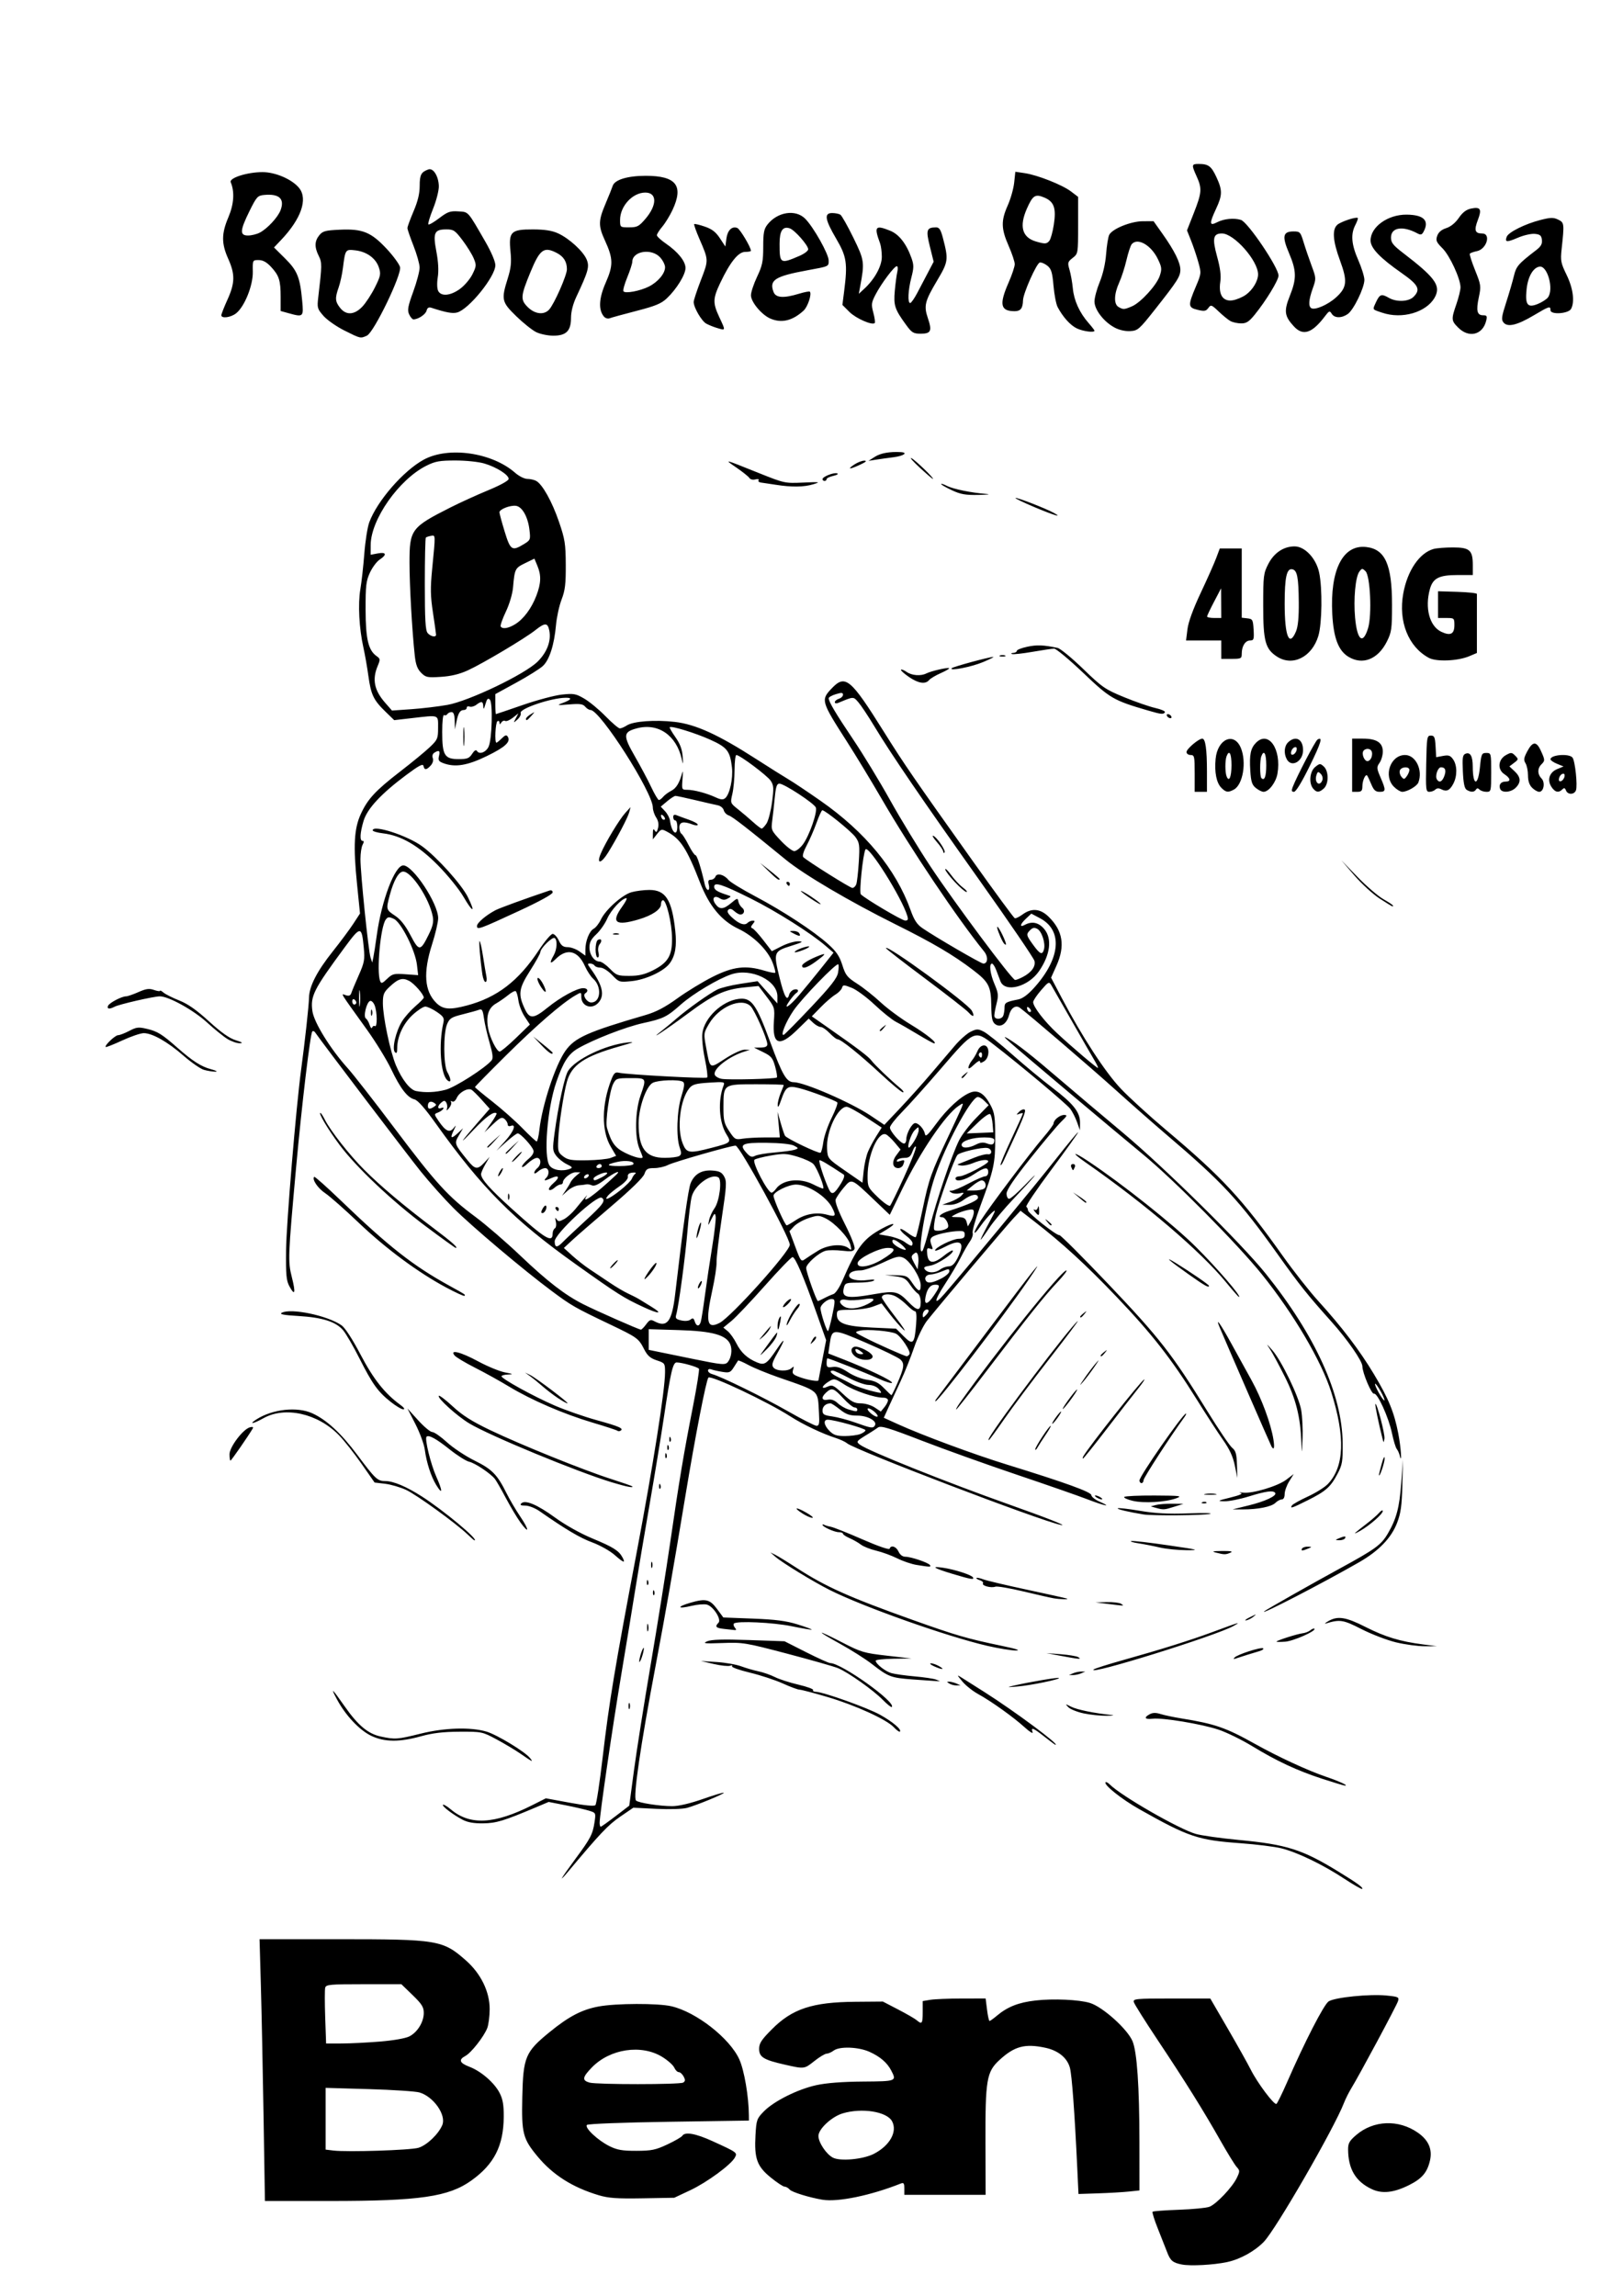 <?xml version="1.0" encoding="UTF-8" standalone="no"?>
<!-- Created with Inkscape (http://www.inkscape.org/) -->
<svg xmlns:inkscape="http://www.inkscape.org/namespaces/inkscape" xmlns:sodipodi="http://sodipodi.sourceforge.net/DTD/sodipodi-0.dtd" xmlns="http://www.w3.org/2000/svg" xmlns:svg="http://www.w3.org/2000/svg" width="210mm" height="297mm" viewBox="0 0 210 297" version="1.1" id="svg1" inkscape:version="1.3.2 (091e20e, 2023-11-25, custom)" sodipodi:docname="Brazilian Breeze - inkscape.svg" xml:space="preserve" inkscape:export-filename="Brazilian Breeze - inkscape.png" inkscape:export-xdpi="96" inkscape:export-ydpi="96">
  <defs id="defs1"></defs>
  <g inkscape:label="Lager 1" inkscape:groupmode="layer" id="layer1">
    <path style="fill:#000000;stroke-width:0.265" d="m 180.191,52.022 v 0.764" id="path10"></path>
    <path style="fill:#000000" d="m 152.913,292.949 c -1.185,-0.235 -1.485,-0.494 -1.923,-1.659 -0.18,-0.478 -0.703,-1.804 -1.162,-2.947 -0.46,-1.143 -0.772,-2.142 -0.694,-2.22 0.078,-0.078 1.603,-0.193 3.389,-0.255 1.786,-0.062 3.571,-0.237 3.965,-0.387 0.893,-0.341 2.969,-2.531 3.547,-3.743 0.403,-0.844 0.401,-0.941 -0.019,-1.403 -0.248,-0.273 -1.194,-1.806 -2.1,-3.407 -2.216,-3.912 -4.551,-7.653 -8.117,-13.003 -1.635,-2.453 -3.028,-4.668 -3.095,-4.923 -0.113,-0.429 0.246,-0.463 4.887,-0.463 h 5.009 l 2.267,3.903 c 1.247,2.146 2.582,4.532 2.968,5.3 0.863,1.719 3.03,4.609 3.321,4.429 0.117,-0.073 0.721,-1.294 1.341,-2.715 2.325,-5.325 4.798,-10.14 5.416,-10.545 0.796,-0.521 5.292,-0.977 7.484,-0.758 1.555,0.155 1.653,0.204 1.486,0.739 -0.181,0.581 -5.011,9.588 -6.055,11.289 -0.312,0.509 -0.729,1.343 -0.926,1.852 -1.27,3.29 -8.795,16.336 -10.365,17.969 -1.178,1.226 -3.08,2.277 -4.769,2.635 -1.765,0.374 -4.739,0.532 -5.854,0.311 z M 34.102,273.819 c -0.097,-6.003 -0.253,-13.623 -0.347,-16.933 l -0.171,-6.019 h 10.179 c 12.904,0 13.538,0.106 16.548,2.77 1.92,1.699 3.056,4.044 3.047,6.285 -0.004,0.913 -0.145,2.013 -0.313,2.445 -0.429,1.101 -2.075,3.198 -2.823,3.599 -0.925,0.495 -0.769,0.914 0.524,1.408 1.51,0.577 3.231,2.073 3.906,3.395 0.41,0.804 0.537,1.547 0.526,3.08 -0.026,3.741 -1.236,6.123 -4.185,8.234 -2.945,2.109 -6.675,2.65 -18.257,2.65 h -8.457 z m 20.036,4.034 c 1.086,-0.325 2.604,-1.772 3.09,-2.945 0.537,-1.298 -1.124,-3.673 -2.949,-4.214 -0.496,-0.147 -3.432,-0.342 -6.525,-0.432 l -5.622,-0.164 v 3.994 3.994 l 0.992,0.121 c 1.809,0.22 9.97,-0.042 11.014,-0.354 z m -4.945,-13.746 c 1.747,-0.145 3.297,-0.419 3.782,-0.67 1.047,-0.541 1.855,-1.86 1.856,-3.03 8.22e-4,-0.757 -0.244,-1.148 -1.449,-2.315 l -1.45,-1.404 h -4.87 c -4.417,0 -4.88,0.043 -4.986,0.463 -0.064,0.255 -0.063,1.981 0.001,3.836 l 0.117,3.373 2.019,-0.004 c 1.11,-0.002 3.351,-0.115 4.979,-0.249 z m 57.233,20.465 c -1.716,-0.285 -3.979,-0.986 -4.255,-1.32 -0.169,-0.204 -0.46,-0.37 -0.648,-0.37 -0.187,0 -1.002,-0.539 -1.812,-1.199 -1.771,-1.443 -2.131,-2.454 -1.957,-5.493 0.111,-1.943 0.173,-2.118 1.077,-3.043 1.297,-1.328 4.388,-2.873 6.801,-3.4 1.303,-0.284 3.37,-0.443 6.019,-0.463 4.353,-0.032 4.385,-0.044 3.663,-1.432 -0.528,-1.014 -1.428,-1.788 -2.803,-2.412 -1.432,-0.649 -3.889,-0.736 -4.646,-0.163 -0.282,0.214 -0.692,0.393 -0.91,0.399 -0.218,0.006 -0.92,0.427 -1.559,0.934 -1.341,1.066 -1.301,1.06 -3.813,0.494 -2.773,-0.625 -3.36,-0.982 -3.36,-2.049 0,-0.722 0.292,-1.171 1.654,-2.539 2.637,-2.651 5.238,-3.508 10.783,-3.553 l 3.574,-0.029 1.983,1.029 c 1.091,0.566 2.171,1.191 2.4,1.389 0.672,0.579 0.773,0.441 0.773,-1.06 v -1.421 l 0.992,-0.164 c 0.546,-0.09 2.377,-0.165 4.071,-0.167 l 3.078,-0.003 0.182,1.455 c 0.1,0.8 0.245,1.455 0.323,1.455 0.078,0 0.502,-0.303 0.942,-0.674 1.385,-1.165 2.808,-1.726 5.021,-1.978 2.293,-0.262 5.614,-0.112 7.024,0.317 1.646,0.5 4.852,3.376 5.512,4.944 0.584,1.387 0.891,5.868 0.896,13.049 l 0.004,6.265 -1.389,0.145 c -0.764,0.08 -2.539,0.183 -3.945,0.229 l -2.556,0.084 -0.156,-3.318 c -0.338,-7.199 -0.698,-12.095 -0.957,-13.025 -0.357,-1.281 -1.512,-2.217 -3.172,-2.573 -2.642,-0.567 -4.001,-0.202 -5.951,1.595 -1.654,1.525 -1.825,2.548 -1.8,10.75 l 0.021,6.681 h -5.26 -5.26 v -0.822 c 0,-0.677 -0.082,-0.79 -0.463,-0.638 -3.883,1.543 -8.134,2.422 -10.12,2.092 z m 6.625,-5.929 c 2.075,-1.059 3.096,-2.874 2.374,-4.223 -0.671,-1.254 -3.894,-1.769 -6.39,-1.021 -1.423,0.426 -3.138,2.022 -3.138,2.92 0,0.835 1.002,2.344 1.86,2.802 0.938,0.501 3.898,0.233 5.294,-0.478 z m -35.596,5.34 c -3.369,-1.008 -5.903,-2.612 -7.881,-4.988 -1.922,-2.309 -2.1,-2.996 -1.994,-7.713 0.116,-5.183 0.39,-5.834 3.535,-8.399 2.488,-2.029 4.172,-2.909 6.339,-3.311 2.253,-0.418 7.656,-0.436 9.415,-0.031 3.216,0.741 7.568,4.147 8.796,6.883 0.638,1.422 1.215,4.806 1.231,7.221 l 0.005,0.686 -10.353,0.156 c -5.929,0.089 -10.46,0.263 -10.604,0.406 -0.35,0.35 1.415,2.008 2.932,2.755 0.988,0.487 1.658,0.602 3.473,0.597 1.955,-0.006 2.478,-0.114 3.999,-0.827 0.962,-0.451 1.833,-0.954 1.934,-1.118 0.341,-0.551 1.731,-0.303 3.925,0.699 3.2,1.462 3.219,1.475 2.877,2.113 -0.499,0.932 -3.617,3.218 -5.773,4.231 l -2.067,0.972 -4.101,0.072 c -3.331,0.058 -4.399,-0.018 -5.689,-0.403 z m 10.941,-14.566 c 0.279,-0.177 0.292,-0.351 0.057,-0.79 -0.166,-0.31 -0.447,-0.563 -0.626,-0.563 -0.179,0 -0.442,-0.265 -0.586,-0.588 -0.144,-0.323 -0.842,-0.945 -1.553,-1.382 -2.7,-1.661 -6.765,-1.052 -9.109,1.365 -1.232,1.27 -1.294,1.681 -0.296,1.96 0.947,0.265 11.694,0.262 12.112,-0.003 z m 89.071,13.771 c -2.066,-0.985 -3.02,-2.592 -3.036,-5.115 -0.005,-0.81 0.17,-1.122 1.05,-1.876 2.238,-1.916 5.465,-2.042 7.963,-0.311 1.384,0.959 1.91,2.147 1.587,3.585 -0.352,1.565 -1.033,2.369 -2.723,3.212 -1.984,0.989 -3.494,1.147 -4.84,0.505 z m -3.578,-40.177 c -2.752,-1.809 -6.025,-3.386 -8.096,-3.902 -0.856,-0.213 -3.222,-0.508 -5.26,-0.657 -5.531,-0.402 -6.726,-0.803 -13.097,-4.393 -2.314,-1.304 -4.688,-3.199 -4.385,-3.502 0.07,-0.07 0.321,0.068 0.559,0.306 1.465,1.465 8.918,5.748 11.102,6.38 0.728,0.211 3.229,0.563 5.559,0.783 6.221,0.588 8.23,1.226 12.924,4.106 2.479,1.521 3.223,2.065 3.055,2.233 -0.066,0.066 -1.128,-0.544 -2.362,-1.355 z M 72.725,242.929 c 0.113,-0.218 0.904,-1.34 1.756,-2.493 1.924,-2.6 2.213,-3.156 2.443,-4.692 0.182,-1.213 0.176,-1.227 -0.702,-1.501 -0.487,-0.152 -1.863,-0.47 -3.057,-0.706 l -2.171,-0.429 -1.665,0.703 c -4.159,1.757 -5.114,2.046 -6.824,2.068 -1.192,0.015 -2.004,-0.128 -2.646,-0.465 -1.259,-0.662 -2.712,-1.769 -2.542,-1.939 0.076,-0.076 0.53,0.192 1.01,0.596 2.484,2.095 5.62,1.935 10.526,-0.535 l 1.776,-0.895 3.08,0.568 c 1.957,0.361 3.17,0.475 3.328,0.315 0.137,-0.139 0.562,-2.932 0.944,-6.206 0.829,-7.092 1.568,-11.547 4.389,-26.436 2.124,-11.21 3.674,-21.037 3.679,-23.33 0.003,-1.187 -0.021,-1.223 -1.075,-1.57 -0.834,-0.275 -1.202,-0.599 -1.626,-1.431 -0.72,-1.412 -0.879,-1.527 -4.44,-3.227 -4.56,-2.177 -4.962,-2.407 -7.541,-4.326 -3.66,-2.722 -10.344,-8.364 -12.701,-10.721 -1.165,-1.165 -3.079,-3.308 -4.252,-4.763 -1.633,-2.025 -12.645,-16.519 -13.657,-17.976 -0.101,-0.146 -0.258,-0.191 -0.349,-0.1 -0.262,0.262 -1.359,9.463 -2.092,17.547 -1.054,11.613 -1.076,12.176 -0.555,14.239 0.516,2.047 0.402,2.495 -0.306,1.198 -0.411,-0.753 -0.476,-1.454 -0.44,-4.721 0.039,-3.45 1.298,-18.525 1.952,-23.359 0.489,-3.616 0.997,-8.261 1.016,-9.278 0.026,-1.466 1.029,-3.418 3.079,-5.992 0.985,-1.237 2.18,-2.844 2.655,-3.572 l 0.864,-1.323 -0.388,-3.836 c -0.498,-4.922 -0.379,-7.134 0.486,-9.022 0.896,-1.958 1.896,-3.037 5.124,-5.529 1.503,-1.16 3.216,-2.569 3.806,-3.131 1.008,-0.959 1.074,-1.113 1.074,-2.518 0,-1.731 0.215,-1.654 -3.434,-1.234 l -2.244,0.258 -1.151,-1.12 c -1.528,-1.487 -1.853,-2.172 -2.191,-4.616 -0.156,-1.133 -0.445,-2.774 -0.64,-3.647 -0.556,-2.476 -0.723,-5.642 -0.399,-7.541 0.161,-0.946 0.393,-3.029 0.516,-4.63 0.122,-1.601 0.41,-3.42 0.64,-4.043 1.023,-2.769 4.425,-6.679 7.052,-8.105 3.203,-1.739 8.822,-0.93 11.819,1.701 0.494,0.434 1.2,0.789 1.568,0.789 0.368,0 0.885,0.115 1.149,0.256 0.812,0.435 2.059,2.668 2.96,5.3 0.767,2.244 0.861,2.84 0.876,5.556 0.013,2.487 -0.086,3.308 -0.542,4.498 -0.307,0.8 -0.633,2.291 -0.724,3.313 -0.227,2.555 -0.852,4.497 -1.698,5.282 -0.392,0.363 -1.935,1.33 -3.43,2.148 l -2.718,1.488 v 1.293 c 0,0.711 0.034,1.293 0.075,1.293 0.041,0 1.596,-0.527 3.456,-1.171 1.86,-0.644 4.144,-1.253 5.076,-1.353 1.541,-0.165 1.806,-0.117 2.916,0.534 0.671,0.394 1.907,1.419 2.746,2.279 0.839,0.86 1.667,1.563 1.839,1.563 0.173,0 0.578,-0.172 0.9,-0.383 0.838,-0.548 3.666,-0.756 6.226,-0.457 2.682,0.313 5.588,1.636 10.441,4.755 1.778,1.143 3.709,2.357 4.291,2.698 0.582,0.341 2.428,1.576 4.101,2.744 5.802,4.049 9.773,8.87 11.665,14.162 0.462,1.294 0.826,1.843 1.547,2.336 1.714,1.172 7.552,4.565 7.86,4.569 0.595,0.006 0.653,-0.891 0.1,-1.571 -3.422,-4.216 -9.497,-13.261 -13.247,-19.725 -1.351,-2.328 -3.372,-5.662 -4.492,-7.408 -3.345,-5.217 -3.397,-5.393 -2.013,-6.86 1.79,-1.898 2.445,-1.359 6.798,5.595 2.638,4.215 3.82,5.932 11.609,16.875 2.797,3.929 5.189,7.181 5.315,7.228 0.127,0.046 0.573,-0.17 0.992,-0.479 1.168,-0.864 2.294,-0.775 3.367,0.265 1.868,1.81 2.186,3.784 1.028,6.365 l -0.69,1.538 1.365,2.596 c 2.662,5.064 5.644,9.64 7.675,11.778 1.083,1.141 3.7,3.53 5.815,5.309 7.272,6.119 9.877,8.93 15.138,16.332 1.396,1.965 3.46,4.584 4.586,5.821 3.031,3.33 5.331,6.351 7.19,9.446 1.892,3.15 2.629,4.949 3.16,7.709 0.35,1.821 0.498,4.106 0.182,2.821 -0.071,-0.291 -0.245,-0.671 -0.386,-0.845 -0.141,-0.174 -0.419,-1.096 -0.619,-2.049 -0.43,-2.054 -1.889,-5.25 -2.33,-5.101 -0.306,0.103 -1.487,-2.692 -1.496,-3.539 -0.007,-0.688 -1.931,-3.462 -4.014,-5.788 -3.125,-3.49 -4.076,-4.682 -6.97,-8.739 -4.964,-6.959 -7.113,-9.268 -14.421,-15.49 -1.528,-1.301 -4.505,-3.921 -6.615,-5.821 -3.222,-2.903 -11.18,-9.726 -12.3,-10.547 -0.535,-0.392 -1.157,0.024 -1.392,0.93 -0.296,1.144 -1.11,1.69 -1.783,1.198 -0.403,-0.295 -0.498,-0.739 -0.523,-2.447 -0.035,-2.451 -0.322,-3.008 -2.344,-4.554 -2.546,-1.946 -5.194,-3.506 -10.038,-5.915 -5.905,-2.936 -11.844,-6.431 -14.187,-8.35 -5.056,-4.14 -6.93,-5.596 -7.397,-5.744 -0.283,-0.09 -0.575,-0.392 -0.648,-0.672 -0.073,-0.28 -0.413,-0.565 -0.756,-0.634 -0.343,-0.069 -1.661,-0.372 -2.929,-0.673 -1.268,-0.301 -2.42,-0.548 -2.559,-0.548 -0.14,0 -0.626,0.313 -1.081,0.696 l -0.827,0.696 0.557,0.593 c 0.306,0.326 0.594,0.876 0.64,1.222 0.204,1.552 0.947,2.149 0.947,0.761 0,-0.437 -0.119,-0.794 -0.265,-0.794 -0.146,0 -0.265,-0.191 -0.265,-0.425 0,-0.3 0.136,-0.37 0.463,-0.237 0.255,0.104 0.969,0.366 1.587,0.582 0.618,0.217 1.124,0.499 1.124,0.627 0,0.128 -0.305,0.117 -0.679,-0.025 -1.177,-0.448 -1.703,-0.328 -1.703,0.388 0,0.355 0.121,0.721 0.27,0.812 0.148,0.092 0.567,0.754 0.93,1.471 0.363,0.717 0.762,1.304 0.886,1.304 0.2,0 0.732,1.67 1.201,3.77 0.089,0.4 0.282,0.728 0.427,0.728 0.15,0 0.193,-0.286 0.099,-0.661 -0.127,-0.504 -0.063,-0.661 0.268,-0.661 0.239,0 0.504,-0.182 0.589,-0.405 0.195,-0.507 1.12,-0.272 1.68,0.427 0.218,0.272 1.766,1.22 3.44,2.106 3.636,1.925 7.592,4.517 9.468,6.204 1.064,0.957 1.466,1.551 1.83,2.707 0.414,1.314 0.629,1.585 1.909,2.404 0.794,0.508 2.165,1.594 3.047,2.414 0.882,0.82 2.621,2.105 3.864,2.855 2.033,1.227 3.56,2.453 3.054,2.453 -0.105,0 -1.047,-0.518 -2.092,-1.151 -1.045,-0.633 -2.316,-1.364 -2.826,-1.624 -0.509,-0.26 -1.759,-1.26 -2.778,-2.223 -1.019,-0.963 -2.354,-1.947 -2.967,-2.188 -1.042,-0.408 -1.124,-0.408 -1.256,0.01 -0.078,0.246 -0.469,0.643 -0.87,0.882 -0.4,0.239 -1.247,0.967 -1.881,1.618 l -1.153,1.182 1.947,1.36 c 4.034,2.818 5.398,3.849 5.775,4.368 0.388,0.534 2.462,2.518 3.712,3.551 0.364,0.301 0.527,0.551 0.363,0.556 -0.164,0.005 -1.465,-1.075 -2.892,-2.4 -2.723,-2.529 -5.148,-4.471 -5.582,-4.471 -0.141,0 -0.599,-0.357 -1.018,-0.794 -0.418,-0.437 -0.939,-0.794 -1.157,-0.794 -0.218,0 -0.656,-0.244 -0.973,-0.541 l -0.576,-0.541 -1.503,1.467 c -2.31,2.255 -3.216,1.92 -3.003,-1.11 0.123,-1.755 0.106,-1.813 -0.93,-3.181 l -1.056,-1.393 -1.751,0.172 c -2.635,0.259 -4.097,0.932 -7.439,3.423 -2.697,2.01 -5.341,3.751 -3.314,2.182 0.433,-0.335 1.298,-1.051 1.922,-1.591 1.412,-1.222 4.171,-3.184 5.239,-3.726 0.442,-0.224 1.798,-0.56 3.013,-0.746 l 2.209,-0.338 1.278,1.44 1.278,1.44 0.008,-0.886 c 0.02,-2.083 -3.374,-3.732 -5.942,-2.886 -1.709,0.563 -4.983,2.517 -6.552,3.911 -1.807,1.605 -2.262,1.83 -4.871,2.4 -2.276,0.497 -6.498,2.14 -8.471,3.296 -1.219,0.714 -1.883,1.753 -2.774,4.34 -1.177,3.416 -1.678,9.647 -0.869,10.802 0.419,0.598 1.659,0.792 2.646,0.413 0.37,-0.142 0.292,-0.253 -0.418,-0.595 -0.48,-0.231 -1.1,-0.728 -1.378,-1.104 -0.464,-0.628 -0.481,-0.863 -0.207,-2.91 0.475,-3.546 1.311,-7.382 1.757,-8.063 0.993,-1.516 4.769,-3.329 7.639,-3.667 1.075,-0.127 0.888,-0.033 -0.996,0.5 -4.549,1.288 -6.182,2.384 -6.799,4.563 -0.43,1.519 -1.04,5.557 -1.125,7.445 -0.071,1.562 -0.024,1.722 0.64,2.226 0.609,0.462 1.07,0.538 3.074,0.506 1.297,-0.02 2.676,-0.158 3.066,-0.306 l 0.709,-0.269 -0.71,-1.212 c -1.203,-2.053 -1.165,-5.457 0.097,-8.667 0.323,-0.821 0.503,-0.986 0.956,-0.876 0.996,0.242 11.26,0.8 11.438,0.622 0.095,-0.095 -0.039,-1.18 -0.297,-2.411 -0.265,-1.263 -0.406,-2.712 -0.324,-3.326 0.268,-1.996 2.528,-4.144 4.66,-4.43 1.677,-0.225 2.285,0.599 4.124,5.59 1.571,4.262 2.109,5.181 3.033,5.181 1.359,0 7.45,2.647 9.95,4.324 l 1.779,1.194 2.044,-2.164 c 1.124,-1.19 2.905,-3.176 3.959,-4.413 1.053,-1.237 2.454,-2.883 3.113,-3.658 0.659,-0.775 1.587,-1.594 2.062,-1.82 0.777,-0.37 0.945,-0.371 1.675,-0.007 0.446,0.223 2.099,1.547 3.674,2.942 1.574,1.395 3.931,3.348 5.237,4.34 2.718,2.063 3.573,3.151 3.556,4.526 l -0.012,0.953 -0.372,-1.043 c -0.204,-0.574 -0.597,-1.348 -0.873,-1.72 -0.468,-0.632 -6.423,-5.629 -9.958,-8.357 -2.428,-1.873 -2.495,-1.842 -6.701,3.05 -1.939,2.256 -4.235,4.819 -5.103,5.696 -0.867,0.877 -1.577,1.787 -1.577,2.023 0,0.492 1.392,2.071 1.826,2.071 0.16,0 0.291,-0.244 0.291,-0.542 0,-0.761 0.738,-2.104 1.156,-2.104 0.453,0 1.144,0.786 1.264,1.435 0.071,0.388 0.413,0.071 1.44,-1.337 1.433,-1.965 3.214,-3.588 4.452,-4.059 0.989,-0.376 1.79,0.133 2.594,1.649 0.515,0.972 0.595,1.524 0.599,4.163 0.005,3.366 -0.154,4.101 -1.906,8.83 -0.64,1.728 -1.097,3.316 -1.015,3.53 0.082,0.214 -0.074,0.705 -0.347,1.092 -0.273,0.387 -0.81,1.326 -1.193,2.087 -0.383,0.761 -1.293,2.297 -2.022,3.414 -1.466,2.246 -1.511,2.932 -0.085,1.289 2.809,-3.238 11.752,-14.053 14.312,-17.311 1.637,-2.083 2.977,-3.697 2.977,-3.588 0,0.109 -1.556,2.284 -3.458,4.833 -1.902,2.549 -3.36,4.707 -3.241,4.794 0.119,0.087 0.216,0.294 0.216,0.459 0,0.37 3.714,3.308 4.057,3.21 0.136,-0.039 3.003,2.826 6.371,6.366 6.577,6.914 8.24,9.046 12.725,16.321 1.478,2.397 2.945,4.567 3.26,4.823 0.469,0.381 0.583,0.779 0.627,2.185 l 0.053,1.72 -0.331,-1.613 c -0.235,-1.142 -0.679,-2.107 -1.525,-3.307 -0.657,-0.932 -2.196,-3.302 -3.42,-5.267 -3.24,-5.2 -5.798,-8.47 -10.36,-13.248 -3.962,-4.15 -6.995,-6.93 -10.615,-9.734 l -1.804,-1.397 -0.915,0.971 c -0.925,0.981 -9.581,11.241 -11.177,13.249 -0.48,0.604 -1.221,2.131 -1.668,3.44 -0.442,1.294 -1.223,3.246 -1.735,4.338 -0.512,1.091 -1.216,2.614 -1.565,3.384 l -0.634,1.4 1.787,0.813 c 3.202,1.456 9.837,3.915 14.193,5.259 7.496,2.313 10.878,3.538 10.878,3.938 0,0.205 0.476,0.584 1.058,0.84 1.757,0.775 0.663,0.562 -1.594,-0.31 -1.161,-0.449 -5.266,-1.879 -9.122,-3.179 -3.856,-1.3 -9.374,-3.277 -12.261,-4.393 -4.343,-1.679 -5.326,-1.974 -5.689,-1.708 -0.241,0.177 -0.775,0.526 -1.186,0.777 -1.67,1.017 -1.689,1.043 -1.12,1.465 1.083,0.803 11.18,4.847 19.197,7.69 4.989,1.769 7.816,2.886 6.747,2.667 -2.685,-0.552 -26.658,-9.709 -27.649,-10.561 -0.218,-0.188 -0.873,-0.494 -1.455,-0.681 -1.747,-0.56 -4.24,-1.747 -5.872,-2.794 -2.945,-1.89 -10.267,-5.357 -10.603,-5.02 -0.283,0.283 -1.688,7.493 -2.968,15.231 -1.572,9.502 -2.58,15.253 -3.849,21.96 -1.997,10.558 -2.953,17.121 -2.551,17.522 0.299,0.299 3.069,0.731 4.676,0.73 0.826,-7.1e-4 2.31,-0.346 3.952,-0.92 1.446,-0.505 2.672,-0.875 2.726,-0.821 0.127,0.127 -3.488,1.618 -4.758,1.963 -0.563,0.153 -2.276,0.206 -3.969,0.123 l -2.978,-0.146 -1.72,1.177 c -1.543,1.057 -2.59,2.165 -6.833,7.234 -0.484,0.578 -0.787,0.873 -0.674,0.654 z m 6.92,-7.975 1.775,-1.361 0.604,-4.526 c 0.332,-2.489 1.312,-8.694 2.179,-13.787 0.866,-5.093 1.998,-12.177 2.516,-15.743 1.159,-7.988 1.746,-11.497 2.932,-17.536 0.508,-2.587 0.861,-4.805 0.784,-4.928 -0.144,-0.233 -2.207,-0.819 -2.885,-0.819 -0.487,0 -0.774,1.232 -1.636,7.011 -0.369,2.474 -1.203,7.553 -1.853,11.286 -0.65,3.734 -1.472,8.615 -1.827,10.848 -0.355,2.233 -1.184,7.274 -1.842,11.203 -1.155,6.894 -2.806,18.202 -2.806,19.218 0,0.272 0.064,0.494 0.142,0.494 0.078,0 0.941,-0.612 1.917,-1.361 z m 1.687,-14.25 c 0,-0.364 0.06,-0.513 0.133,-0.331 0.073,0.182 0.073,0.48 0,0.661 -0.073,0.182 -0.133,0.033 -0.133,-0.331 z m 1.446,-6.218 c 0.094,-0.437 0.276,-0.972 0.404,-1.191 0.149,-0.254 0.171,-0.111 0.061,0.397 -0.094,0.437 -0.276,0.972 -0.404,1.191 -0.149,0.254 -0.171,0.111 -0.061,-0.397 z m 0.946,-3.969 c 0.005,-0.437 0.065,-0.583 0.132,-0.326 0.067,0.257 0.063,0.615 -0.01,0.794 -0.072,0.179 -0.127,-0.032 -0.122,-0.468 z m 0.763,-4.52 c 0.013,-0.308 0.075,-0.371 0.16,-0.16 0.076,0.191 0.067,0.419 -0.021,0.507 -0.088,0.088 -0.15,-0.068 -0.139,-0.347 z m -0.794,-1.323 c 0.013,-0.308 0.075,-0.371 0.16,-0.16 0.076,0.191 0.067,0.419 -0.021,0.507 -0.088,0.088 -0.15,-0.068 -0.139,-0.347 z m 0.55,-2.227 c 0,-0.364 0.06,-0.513 0.133,-0.331 0.073,0.182 0.073,0.48 0,0.661 -0.073,0.182 -0.133,0.033 -0.133,-0.331 z m 1.037,-10.209 c 0.013,-0.308 0.075,-0.371 0.16,-0.16 0.076,0.191 0.067,0.419 -0.021,0.507 -0.088,0.088 -0.15,-0.068 -0.139,-0.347 z m 0.794,-3.969 c 0.013,-0.308 0.075,-0.371 0.16,-0.16 0.076,0.191 0.067,0.419 -0.021,0.507 -0.088,0.088 -0.15,-0.068 -0.139,-0.347 z m 0.265,-1.058 c 0.013,-0.308 0.075,-0.371 0.16,-0.16 0.076,0.191 0.067,0.419 -0.021,0.507 -0.088,0.088 -0.15,-0.068 -0.139,-0.347 z m 0.265,-1.058 c 0.013,-0.308 0.075,-0.371 0.16,-0.16 0.076,0.191 0.067,0.419 -0.021,0.507 -0.088,0.088 -0.15,-0.068 -0.139,-0.347 z m 24.7,-0.633 c 0.373,-0.142 0.679,-0.365 0.679,-0.497 0,-0.23 -4.059,-1.362 -4.885,-1.362 -0.611,0 -0.489,0.735 0.243,1.467 0.516,0.516 0.921,0.649 1.967,0.649 0.725,0 1.623,-0.116 1.996,-0.258 z m 1.896,-1.108 c 0.348,-0.563 -0.923,-1.28 -2.268,-1.28 -0.999,0 -1.463,-0.163 -2.256,-0.794 -0.549,-0.437 -1.092,-0.794 -1.205,-0.794 -0.602,0 -1.044,0.389 -1.044,0.92 0,0.514 0.179,0.624 1.257,0.775 0.691,0.097 2.031,0.453 2.977,0.791 2.077,0.743 2.297,0.775 2.54,0.382 z m -7.232,-1.611 c -0.177,-3.054 0.192,-2.728 -5.229,-4.616 -1.455,-0.507 -3.212,-1.228 -3.904,-1.602 -0.692,-0.374 -1.294,-0.632 -1.337,-0.572 -0.043,0.06 -0.292,0.45 -0.553,0.866 -0.426,0.679 -0.578,0.741 -1.484,0.596 -0.555,-0.089 -1.199,-0.234 -1.43,-0.323 -0.24,-0.092 -0.42,-0.025 -0.42,0.156 0,0.175 0.239,0.38 0.532,0.457 1.12,0.293 6.62,2.988 9.787,4.795 1.819,1.038 3.493,1.889 3.721,1.892 0.342,0.003 0.397,-0.284 0.318,-1.65 z m 7.102,-0.228 c -0.348,-0.282 -0.705,-0.44 -0.794,-0.351 -0.088,0.089 0.124,0.393 0.472,0.675 0.348,0.282 0.705,0.44 0.794,0.351 0.088,-0.089 -0.124,-0.393 -0.472,-0.675 z m -2.145,-0.235 c 0,-0.146 -0.163,-0.265 -0.363,-0.265 -0.2,0 -0.857,-0.536 -1.461,-1.191 -1.207,-1.309 -1.474,-1.401 -2.19,-0.753 -0.706,0.639 -0.613,1.101 0.191,0.947 0.459,-0.088 0.872,0.056 1.288,0.447 0.337,0.317 0.956,0.679 1.376,0.804 1.044,0.312 1.159,0.313 1.159,0.009 z m 3.969,-1.192 c 0,-0.187 -0.268,-0.336 -0.595,-0.333 -1.118,0.013 -3.763,-0.882 -5.051,-1.708 -1.229,-0.789 -1.317,-0.807 -1.98,-0.405 -0.951,0.577 -1.108,1.103 -0.207,0.692 0.626,-0.285 0.786,-0.212 1.997,0.921 1.086,1.016 1.492,1.231 2.32,1.233 0.56,9.8e-4 1.354,0.236 1.797,0.531 l 0.794,0.53 0.463,-0.561 c 0.255,-0.308 0.463,-0.713 0.463,-0.9 z m 63.744,-1.169 c -0.332,-0.59 -0.653,-1.022 -0.715,-0.961 -0.062,0.062 0.159,0.595 0.491,1.185 0.332,0.59 0.653,1.022 0.715,0.961 0.062,-0.062 -0.159,-0.595 -0.491,-1.185 z m -62.595,-0.88 c 0.963,-2.18 1.034,-2.702 0.443,-3.236 -0.284,-0.257 -2.274,-1.223 -4.423,-2.148 -4.362,-1.877 -4.414,-1.875 -4.712,0.175 l -0.175,1.206 1.941,0.758 c 3.189,1.246 6.306,2.741 6.306,3.024 0,0.146 -0.804,-0.099 -1.786,-0.543 -1.684,-0.763 -6.333,-2.608 -6.571,-2.608 -0.06,0 -0.11,0.277 -0.11,0.616 0,0.532 0.106,0.6 0.787,0.5 0.566,-0.083 1.127,0.109 1.994,0.684 0.7,0.464 1.744,0.873 2.488,0.976 0.98,0.135 1.487,0.389 2.159,1.082 0.483,0.498 0.915,0.906 0.962,0.906 0.046,0 0.36,-0.625 0.697,-1.389 z m -5.116,-3.444 c -0.776,-0.4 -1.011,-1.187 -0.421,-1.413 0.536,-0.206 2.403,0.762 2.403,1.245 0,0.494 -1.159,0.592 -1.982,0.168 z m 0.414,-0.861 c -0.544,-0.411 -0.848,-0.346 -0.559,0.12 0.096,0.155 0.376,0.278 0.622,0.274 0.393,-0.007 0.385,-0.056 -0.062,-0.394 z m 2.362,4.9 c -0.288,-0.319 -0.815,-0.529 -1.324,-0.529 -0.465,0 -1.63,-0.417 -2.59,-0.926 -0.96,-0.509 -1.871,-0.926 -2.024,-0.926 -0.58,0 -0.238,0.414 0.716,0.866 0.544,0.258 1.341,0.663 1.772,0.9 0.651,0.359 2.787,1.004 3.691,1.115 0.132,0.016 0.024,-0.209 -0.239,-0.5 z m -7.804,-1.124 c 4.8e-4,-0.036 0.225,-1.22 0.498,-2.63 l 0.497,-2.563 -1.249,-3.522 c -1.687,-4.757 -2.746,-7.226 -3.098,-7.226 -0.161,0 -1.773,1.667 -3.581,3.705 -1.809,2.038 -3.757,4.09 -4.33,4.56 l -1.041,0.855 0.568,0.467 c 0.312,0.257 0.815,0.962 1.117,1.566 0.596,1.193 1.411,1.946 2.67,2.468 0.978,0.405 1.264,0.215 2.558,-1.706 1.118,-1.66 1.154,-1.39 0.071,0.529 -0.669,1.185 -0.761,1.529 -0.497,1.848 0.396,0.477 1.876,0.516 2.354,0.061 0.283,-0.27 0.315,-0.225 0.175,0.239 -0.147,0.488 -0.009,0.628 0.962,0.971 0.994,0.352 2.323,0.567 2.326,0.377 z m -7.117,-3.847 c 1.942,-2.667 1.898,-2.617 1.696,-1.907 -0.104,0.364 -0.67,1.138 -1.259,1.72 -0.976,0.965 -1.015,0.981 -0.437,0.188 z m 6.313,-1.335 c 0.174,-0.34 0.389,-0.545 0.478,-0.457 0.089,0.089 -0.054,0.367 -0.317,0.618 -0.457,0.437 -0.464,0.43 -0.161,-0.161 z m -6.344,-0.707 c 1.054,-1.269 1.142,-1.351 0.855,-0.789 -0.15,0.293 -0.551,0.768 -0.892,1.056 -0.598,0.506 -0.597,0.496 0.038,-0.268 z m 1.86,-1.211 c 0.002,-0.352 0.121,-0.818 0.264,-1.036 0.183,-0.279 0.21,-0.122 0.09,0.529 -0.209,1.141 -0.36,1.356 -0.354,0.507 z m 1.203,-0.243 c 0.216,-0.852 1.431,-2.742 1.633,-2.539 0.085,0.085 -0.044,0.374 -0.286,0.643 -0.243,0.268 -0.683,0.954 -0.978,1.523 -0.328,0.633 -0.472,0.778 -0.369,0.374 z m -0.219,-2.646 c 0.249,-0.291 0.564,-0.529 0.7,-0.529 0.136,0 0.031,0.238 -0.232,0.529 -0.263,0.291 -0.578,0.529 -0.7,0.529 -0.122,0 -0.017,-0.238 0.232,-0.529 z m -7.408,7.607 c 0.436,-0.558 0.578,-1.545 0.319,-2.226 -0.474,-1.247 -2.283,-1.76 -6.664,-1.89 l -3.903,-0.117 v 1.337 1.337 l 1.389,0.284 c 0.764,0.156 2.758,0.565 4.432,0.908 3.689,0.756 4.097,0.79 4.427,0.367 z m 23.496,-1.008 c 0.203,-0.328 -1.091,-2.288 -1.738,-2.635 -0.656,-0.351 -3.801,-0.622 -4.666,-0.402 -0.75,0.191 -0.75,0.191 0.573,0.876 1.557,0.806 5.211,2.433 5.474,2.438 0.101,0.002 0.261,-0.123 0.356,-0.277 z m 0.854,-3.857 c 0.085,-1.055 0.035,-1.684 -0.134,-1.684 -0.148,0 -0.611,-0.349 -1.028,-0.776 -0.417,-0.427 -1.094,-0.949 -1.504,-1.161 -0.769,-0.398 -1.769,-0.317 -1.769,0.144 0,0.144 0.795,1.291 1.767,2.549 0.972,1.258 1.442,1.993 1.046,1.634 -0.396,-0.359 -1.199,-1.274 -1.785,-2.032 l -1.064,-1.379 -1.106,0.413 c -0.608,0.227 -1.91,0.415 -2.892,0.417 -1.693,0.004 -1.786,0.036 -1.786,0.621 0,1.123 1.066,1.517 4.531,1.676 l 3.134,0.144 0.988,0.988 c 1.193,1.194 1.399,0.994 1.603,-1.554 z m -10.897,-0.942 c 0.465,-2.167 0.46,-2.329 -0.066,-2.329 -0.523,0 -1.41,0.745 -1.41,1.184 0,0.582 0.83,3.102 0.974,2.958 0.079,-0.079 0.305,-0.895 0.502,-1.812 z m -24.032,0.944 c 0.433,-0.594 0.587,-0.652 1.063,-0.397 1.653,0.884 2.273,0.069 2.693,-3.538 1.02,-8.763 1.695,-13.596 2.002,-14.333 0.492,-1.18 1.434,-1.724 2.811,-1.624 0.907,0.066 1.216,0.223 1.525,0.776 0.348,0.623 0.315,1.178 -0.321,5.424 -0.39,2.602 -0.69,5.147 -0.666,5.656 0.023,0.509 -0.215,2.1 -0.531,3.535 -0.927,4.223 -0.724,5.17 0.926,4.316 1.499,-0.775 9.084,-9.214 9.084,-10.107 0,-0.955 -6.496,-12.825 -7.019,-12.825 -0.61,0 -8.005,2.118 -8.749,2.506 -0.423,0.22 -1.221,0.402 -1.775,0.402 -0.867,0.001 -1.042,0.106 -1.268,0.754 -0.165,0.474 -1.741,2.012 -4.27,4.167 -2.204,1.878 -4.491,3.864 -5.082,4.414 l -1.074,0.998 1.095,0.996 c 0.602,0.548 1.614,1.339 2.249,1.759 0.635,0.42 1.809,1.205 2.609,1.746 0.8,0.541 1.872,1.173 2.381,1.405 0.509,0.232 1.164,0.57 1.455,0.75 0.291,0.18 0.987,0.609 1.546,0.951 1.558,0.955 0.977,0.972 -1.051,0.031 -2.54,-1.178 -3.311,-1.666 -8.696,-5.5 -8.107,-5.772 -12.175,-9.856 -18.146,-18.221 -1.432,-2.007 -2.335,-3.028 -2.772,-3.138 -0.914,-0.229 -1.815,-1.401 -3.021,-3.927 -0.573,-1.2 -1.973,-3.481 -3.111,-5.067 -3.687,-5.139 -3.412,-4.693 -2.755,-4.484 0.419,0.133 0.611,0.054 0.725,-0.3 0.085,-0.265 0.517,-1.299 0.96,-2.299 0.717,-1.617 0.788,-2.005 0.647,-3.513 -0.269,-2.882 -0.404,-2.886 -2.479,-0.071 -4.029,5.465 -4.441,6.28 -4.171,8.242 0.202,1.468 2.34,4.919 4.584,7.401 0.696,0.77 3.417,4.257 6.045,7.75 5.368,7.133 6.943,8.859 10.46,11.464 1.347,0.998 3.954,3.246 5.793,4.996 3.534,3.364 5.779,5.098 8.166,6.307 1.642,0.832 7.182,3.276 7.452,3.287 0.097,0.004 0.404,-0.305 0.683,-0.687 z m 0.306,-6.798 c 0.479,-0.701 0.932,-1.214 1.007,-1.14 0.165,0.165 -0.779,1.525 -1.417,2.042 -0.253,0.205 -0.069,-0.201 0.41,-0.902 z m -4.604,-0.974 c 0.263,-0.291 0.538,-0.529 0.611,-0.529 0.073,0 -0.083,0.238 -0.347,0.529 -0.263,0.291 -0.538,0.529 -0.611,0.529 -0.073,0 0.083,-0.238 0.347,-0.529 z m 11.358,7.469 c 0.082,-0.257 0.322,-1.776 0.534,-3.373 0.212,-1.598 0.636,-4.437 0.942,-6.31 0.306,-1.872 0.511,-3.658 0.455,-3.969 -0.088,-0.492 -0.159,-0.445 -0.557,0.362 -0.447,0.909 -0.453,0.911 -0.298,0.132 0.087,-0.437 0.403,-1.133 0.702,-1.548 0.646,-0.895 1.001,-3.692 0.508,-3.997 -0.914,-0.565 -3.043,0.962 -3.45,2.473 -0.147,0.545 -0.393,2.53 -0.548,4.412 -0.276,3.347 -1.134,9.739 -1.46,10.87 -0.137,0.475 -0.028,0.599 0.665,0.751 0.499,0.109 0.973,0.062 1.192,-0.12 0.285,-0.237 0.401,-0.185 0.536,0.241 0.212,0.667 0.58,0.702 0.779,0.075 z m -0.369,-4.427 c 0,-0.146 0.115,-0.443 0.256,-0.661 0.141,-0.218 0.256,-0.278 0.256,-0.132 0,0.146 -0.115,0.443 -0.256,0.661 -0.141,0.218 -0.256,0.278 -0.256,0.132 z m -0.111,-7.011 c 0.09,-0.509 0.271,-1.105 0.402,-1.323 0.282,-0.47 0.011,0.902 -0.339,1.72 -0.153,0.357 -0.173,0.228 -0.063,-0.397 z m 29.937,9.902 c -0.26,-0.26 -0.729,0.139 -0.729,0.622 0,0.404 0.035,0.403 0.447,-0.009 0.246,-0.246 0.373,-0.522 0.282,-0.612 z m -7.816,-0.803 c 1.145,-0.592 0.873,-0.84 -0.652,-0.592 -0.764,0.124 -1.705,0.159 -2.091,0.077 -0.931,-0.197 -1.178,0.268 -0.426,0.803 0.667,0.475 1.913,0.362 3.17,-0.288 z m 6.822,-0.222 c 0,-0.517 -0.164,-1.005 -0.379,-1.125 -0.208,-0.117 -0.659,-0.629 -1.001,-1.138 -0.531,-0.79 -0.814,-0.95 -1.936,-1.09 l -1.314,-0.165 1.446,0.033 c 1.343,0.03 1.49,0.099 2.066,0.959 0.799,1.193 1.118,1.29 1.118,0.338 0,-0.977 -1.381,-3.166 -2.245,-3.56 -0.571,-0.26 -0.951,-0.168 -2.727,0.666 -1.135,0.532 -2.375,0.968 -2.757,0.968 -0.962,0 -1.531,0.255 -1.531,0.685 0,0.486 1.105,0.737 2.45,0.557 0.714,-0.096 0.962,-0.063 0.712,0.096 -0.211,0.133 -1.125,0.244 -2.032,0.246 -1.526,0.004 -1.661,0.052 -1.811,0.65 -0.334,1.331 0.362,1.471 4.065,0.819 2.522,-0.444 2.973,-0.336 4.275,1.023 1.161,1.212 1.602,1.222 1.602,0.039 z m 1.71,-0.868 c 0.802,-1.18 0.829,-1.394 0.174,-1.394 -0.639,0 -1.045,0.501 -1.255,1.547 -0.228,1.141 0.247,1.074 1.08,-0.153 z m -14.186,0.347 c 0.386,-0.207 0.917,-0.444 1.178,-0.526 0.262,-0.082 0.774,-0.836 1.139,-1.674 1.918,-4.413 2.726,-5.481 5.144,-6.797 1.582,-0.861 2.056,-0.76 0.595,0.127 l -1.003,0.609 1.301,0.231 c 0.716,0.127 1.627,0.463 2.025,0.747 0.852,0.607 1.039,0.637 1.039,0.168 0,-0.191 -0.357,-0.611 -0.794,-0.934 -0.437,-0.323 -0.794,-0.708 -0.794,-0.857 0,-0.149 0.42,0.05 0.933,0.442 0.513,0.392 1.001,0.644 1.084,0.561 0.083,-0.083 0.484,-1.737 0.89,-3.675 0.81,-3.862 1.093,-4.659 3.313,-9.345 0.828,-1.746 1.609,-3.444 1.737,-3.773 0.224,-0.576 0.21,-0.583 -0.388,-0.191 -1.697,1.112 -4.991,5.97 -7.332,10.812 l -1.593,3.296 -1.947,-1.858 c -3.061,-2.92 -2.971,-2.883 -4.015,-1.652 -0.484,0.571 -0.952,1.259 -1.041,1.529 -0.102,0.311 0.346,1.495 1.222,3.227 0.785,1.553 1.315,2.915 1.224,3.15 -0.129,0.336 -0.43,0.382 -1.6,0.245 -0.793,-0.093 -1.746,-0.093 -2.119,6.8e-4 -0.883,0.222 -2.539,1.682 -2.541,2.24 -0.001,0.506 1.336,4.272 1.517,4.272 0.067,0 0.438,-0.169 0.824,-0.376 z m 15.133,-2.54 c 0.576,-0.294 1.048,-0.712 1.048,-0.93 0,-0.349 -0.111,-0.349 -0.958,0.005 -0.527,0.22 -1.175,0.4 -1.44,0.4 -0.553,0 -0.884,0.407 -0.645,0.794 0.248,0.401 0.837,0.321 1.995,-0.27 z m -0.127,-1.177 c 0.282,-0.214 0.779,-0.392 1.104,-0.397 0.417,-0.006 0.747,-0.316 1.124,-1.056 1.036,-2.032 0.471,-2.565 -1.581,-1.491 -0.728,0.381 -1.323,0.602 -1.322,0.491 0.004,-0.381 2.249,-1.496 3.041,-1.51 0.61,-0.011 0.794,-0.135 0.794,-0.538 0,-0.454 -0.152,-0.513 -1.14,-0.442 -0.627,0.045 -1.639,0.23 -2.249,0.41 -1.105,0.326 -1.243,0.579 -0.844,1.551 0.149,0.363 0.093,0.428 -0.255,0.295 -0.372,-0.143 -0.432,-0.024 -0.36,0.722 0.116,1.216 0.797,1.291 2.112,0.234 0.578,-0.464 1.109,-0.787 1.179,-0.716 0.286,0.286 -1.951,1.801 -2.879,1.95 -0.805,0.13 -0.938,0.23 -0.695,0.523 0.394,0.474 1.326,0.462 1.971,-0.026 z m -2.909,-1.913 c -0.124,-0.323 -0.233,-0.34 -0.542,-0.083 -0.338,0.28 -0.329,0.427 0.066,1.154 l 0.452,0.833 0.089,-0.75 c 0.049,-0.412 0.02,-0.932 -0.066,-1.154 z m -4.653,0.647 c 1.739,-1.049 1.976,-1.523 0.756,-1.517 -1.113,0.006 -3.76,1.318 -3.876,1.922 -0.151,0.782 1.509,0.566 3.12,-0.405 z m -8.234,-1.164 c 1.279,-0.783 3.177,-0.935 3.929,-0.315 0.386,0.318 0.41,0.272 0.237,-0.439 -0.235,-0.961 -2.038,-2.87 -3.26,-3.45 -0.814,-0.386 -0.997,-0.386 -2.163,10e-4 -0.701,0.233 -1.54,0.707 -1.866,1.053 l -0.592,0.63 0.744,2.001 c 0.714,1.92 0.766,1.985 1.282,1.612 0.296,-0.214 1.056,-0.706 1.69,-1.094 z m 14.451,-3.136 c 0.866,-3.417 2.838,-9.229 3.77,-11.113 0.36,-0.728 1.371,-2.054 2.246,-2.947 l 1.591,-1.624 -0.575,-0.575 c -0.316,-0.316 -0.716,-0.53 -0.889,-0.476 -0.955,0.301 -4.169,6.317 -5.505,10.304 -1.209,3.606 -2.347,10.438 -1.598,9.593 0.123,-0.138 0.555,-1.561 0.96,-3.162 z m -3.645,2.373 c -0.8,-0.704 -1.353,-0.855 -1.177,-0.322 0.114,0.346 1.198,0.988 1.655,0.98 0.146,-0.002 -0.07,-0.298 -0.478,-0.658 z m -40.856,-3.166 c 2.241,-2.055 2.6,-2.567 2.038,-2.914 -0.628,-0.388 -6.08,4.666 -6.08,5.636 0,0.832 0.301,0.865 1.034,0.112 0.385,-0.395 1.738,-1.67 3.008,-2.834 z m -4.307,1.719 c 0,-0.274 0.129,-0.577 0.286,-0.675 0.161,-0.099 0.215,-0.483 0.124,-0.876 -0.116,-0.499 -0.089,-0.589 0.094,-0.314 0.223,0.336 0.345,0.336 0.975,0 0.396,-0.212 1.057,-0.801 1.469,-1.311 1.061,-1.31 1.724,-2.07 1.446,-1.66 -0.791,1.171 1.117,-0.204 3.799,-2.737 0.793,-0.749 -0.223,-0.333 -1.422,0.583 -0.859,0.656 -1.381,0.888 -1.692,0.752 -0.247,-0.108 -0.568,-0.166 -0.713,-0.128 -0.146,0.038 -0.589,0.093 -0.987,0.123 -0.397,0.03 -1.047,0.345 -1.443,0.701 l -0.721,0.647 0.455,-0.661 c 0.25,-0.364 0.537,-0.84 0.637,-1.058 0.1,-0.218 0.426,-0.601 0.724,-0.851 l 0.542,-0.454 -0.595,-0.009 c -0.602,-0.009 -1.654,0.827 -1.654,1.314 0,0.146 -0.139,0.265 -0.31,0.265 -0.17,0 -0.528,0.198 -0.795,0.439 -0.267,0.242 -0.574,0.351 -0.682,0.242 -0.108,-0.108 0.144,-0.491 0.561,-0.85 0.875,-0.753 0.745,-1.117 -0.24,-0.668 -0.865,0.394 -1.104,0.391 -0.703,-0.01 0.468,-0.468 0.389,-1.27 -0.125,-1.27 -0.243,0 -0.66,0.197 -0.926,0.438 -0.266,0.241 -0.484,0.315 -0.484,0.165 0,-0.15 0.179,-0.421 0.397,-0.603 0.543,-0.45 0.508,-1.323 -0.052,-1.323 -0.247,0 -0.782,0.32 -1.191,0.711 -0.408,0.391 -0.742,0.58 -0.742,0.42 0,-0.16 0.365,-0.598 0.812,-0.974 0.542,-0.456 0.762,-0.838 0.662,-1.148 -0.186,-0.578 -1.674,-2.184 -2.023,-2.184 -0.141,0 -0.82,0.506 -1.508,1.124 l -1.251,1.124 1.124,-1.251 c 1.127,-1.254 1.499,-2.257 0.728,-1.961 -0.232,0.089 -0.397,0.004 -0.397,-0.204 0,-0.196 -0.184,-0.509 -0.409,-0.695 -0.345,-0.287 -0.578,-0.179 -1.502,0.695 l -1.093,1.034 0.837,-1.172 c 0.46,-0.645 0.788,-1.221 0.728,-1.281 -0.321,-0.321 -1.378,0.438 -2.976,2.136 -2.029,2.156 -1.781,1.718 0.535,-0.942 l 1.556,-1.788 -1.002,-1.123 c -0.551,-0.617 -1.151,-1.213 -1.333,-1.324 -0.489,-0.297 -1.59,0.296 -1.928,1.039 -0.175,0.384 -0.419,0.571 -0.599,0.459 -0.172,-0.106 -0.233,-0.072 -0.14,0.078 0.091,0.147 -0.02,0.492 -0.245,0.768 -0.304,0.372 -0.376,0.393 -0.281,0.081 0.071,-0.231 0.03,-0.581 -0.091,-0.777 -0.182,-0.294 -0.293,-0.295 -0.637,-0.01 -0.536,0.445 -0.54,0.914 -0.006,0.71 0.25,-0.096 0.343,-0.048 0.238,0.123 -0.095,0.154 -0.404,0.366 -0.687,0.47 -0.499,0.185 -0.496,0.215 0.093,1.081 0.899,1.32 1.426,1.575 1.935,0.935 0.379,-0.476 0.379,-0.446 3.22e-4,0.337 -0.488,1.008 -0.292,1.094 0.599,0.265 l 0.639,-0.595 -0.547,0.933 c -0.612,1.044 -0.594,1.096 1.155,3.249 0.95,1.169 1.269,1.206 2.154,0.25 l 0.673,-0.728 -0.554,0.957 c -0.305,0.526 -0.554,1.103 -0.554,1.282 0,0.626 1.132,1.903 3.927,4.429 4.374,3.953 5.333,4.538 5.333,3.253 z m -1.311,-3.198 c 0.162,-0.303 0.36,-0.487 0.439,-0.408 0.218,0.218 -0.131,0.96 -0.452,0.96 -0.196,0 -0.192,-0.169 0.013,-0.552 z m 1.708,0.023 c -0.09,-0.146 -0.037,-0.265 0.117,-0.265 0.154,0 0.28,0.119 0.28,0.265 0,0.146 -0.052,0.265 -0.117,0.265 -0.064,0 -0.19,-0.119 -0.28,-0.265 z m -6.176,-1.587 c 0,-0.364 0.06,-0.513 0.133,-0.331 0.073,0.182 0.073,0.48 0,0.661 -0.073,0.182 -0.133,0.033 -0.133,-0.331 z m -1.1,-3.175 c 0.156,-0.291 0.343,-0.529 0.415,-0.529 0.073,0 0.005,0.238 -0.151,0.529 -0.156,0.291 -0.343,0.529 -0.415,0.529 -0.073,0 -0.005,-0.238 0.151,-0.529 z m 2.117,-1.984 c 0.342,-0.364 0.681,-0.661 0.754,-0.661 0.073,0 -0.147,0.298 -0.489,0.661 -0.342,0.364 -0.681,0.661 -0.754,0.661 -0.073,0 0.147,-0.298 0.489,-0.661 z m -1.323,-0.48 c 0,-0.045 0.387,-0.432 0.86,-0.86 l 0.86,-0.777 -0.777,0.86 c -0.724,0.802 -0.943,0.982 -0.943,0.777 z m -2.381,-0.794 c 0,-0.045 0.387,-0.432 0.86,-0.86 l 0.86,-0.777 -0.777,0.86 c -0.724,0.802 -0.943,0.982 -0.943,0.777 z m 59.57,10.449 c 0.289,-0.304 -0.261,-1.37 -0.707,-1.37 -0.691,0 -0.189,-0.468 0.871,-0.81 2.597,-0.839 3.767,-1.374 3.767,-1.723 0,-0.581 -0.858,-0.45 -1.852,0.284 -0.574,0.423 -1.235,0.657 -1.837,0.65 l -0.941,-0.012 1.031,-0.367 c 0.567,-0.202 1.222,-0.569 1.455,-0.815 0.393,-0.415 0.376,-0.436 -0.24,-0.293 -0.365,0.085 -0.841,0.042 -1.058,-0.095 -0.339,-0.214 -0.333,-0.25 0.046,-0.254 0.243,-0.002 1.227,-0.421 2.187,-0.93 0.96,-0.509 1.922,-0.926 2.139,-0.926 0.217,0 0.393,-0.237 0.393,-0.529 0,-0.728 -0.457,-0.663 -1.852,0.265 -1.172,0.779 -2.381,1.048 -2.381,0.529 0,-0.146 0.247,-0.265 0.548,-0.265 0.603,0 3.677,-1.601 3.682,-1.918 0.005,-0.326 -0.925,-0.226 -1.976,0.213 -0.542,0.226 -1.241,0.366 -1.554,0.311 -0.554,-0.098 -0.555,-0.106 -0.039,-0.305 0.291,-0.112 1.098,-0.435 1.792,-0.718 0.695,-0.283 1.469,-0.48 1.72,-0.438 0.626,0.105 0.587,-0.685 -0.039,-0.806 -0.689,-0.133 -3.583,0.537 -3.883,0.898 -0.414,0.499 -2.367,5.902 -2.785,7.704 -0.216,0.933 -0.317,1.819 -0.224,1.97 0.169,0.274 1.41,0.095 1.738,-0.25 z m -19.631,-0.996 c 1.225,-0.811 2.706,-1.061 4.06,-0.688 1.092,0.301 1.186,0.153 0.609,-0.956 -0.747,-1.436 -3.138,-2.952 -4.655,-2.952 -0.976,0 -2.91,0.955 -2.91,1.436 0,0.497 1.488,3.844 1.709,3.844 0.085,0 0.62,-0.308 1.188,-0.684 z m 23.023,-0.991 c 0.008,-0.409 -0.125,-0.455 -0.851,-0.299 -0.473,0.102 -1.158,0.344 -1.521,0.54 -0.659,0.354 -0.658,0.355 0.3,0.366 0.766,0.008 0.996,0.132 1.13,0.606 l 0.169,0.595 0.382,-0.661 c 0.21,-0.364 0.386,-0.879 0.391,-1.145 z m -8.996,-4.645 c 0.89,-1.948 1.566,-3.674 1.502,-3.836 -0.064,-0.162 -0.259,0.092 -0.433,0.565 -0.256,0.694 -0.462,0.86 -1.069,0.86 -0.414,0 -0.834,0.132 -0.933,0.293 -0.122,0.197 0.003,0.235 0.381,0.114 0.607,-0.193 0.647,-0.142 0.402,0.497 -0.088,0.23 -0.373,0.419 -0.633,0.419 -0.751,0 -0.879,-0.813 -0.26,-1.65 l 0.557,-0.753 -0.744,-0.892 c -0.409,-0.491 -0.922,-0.969 -1.14,-1.064 -1.004,-0.436 -2.382,2.677 -2.382,5.382 0,1.404 0.048,1.502 1.349,2.757 0.742,0.715 1.448,1.2 1.567,1.076 0.12,-0.124 0.946,-1.818 1.836,-3.766 z m -36.776,1.803 c 0.749,-0.592 1.436,-1.277 1.526,-1.521 0.09,-0.245 0.292,-0.539 0.448,-0.655 0.16,-0.118 -0.005,-0.176 -0.378,-0.132 -0.45,0.053 -0.638,0.22 -0.588,0.523 0.045,0.275 -0.365,0.747 -1.074,1.234 -0.631,0.434 -1.304,0.978 -1.495,1.208 -0.648,0.781 0.185,0.43 1.561,-0.657 z m 28.618,-0.964 c 0.342,-0.553 0.466,-0.992 0.311,-1.095 -2.155,-1.423 -3.033,-1.938 -3.135,-1.836 -0.129,0.129 0.636,2.474 1.212,3.713 0.391,0.842 0.701,0.692 1.612,-0.782 z m -8.451,0.76 c 0.855,-1.205 3.085,-1.468 4.844,-0.571 0.571,0.291 1.131,0.529 1.245,0.529 0.289,0 -0.728,-2.603 -1.236,-3.164 -0.228,-0.252 -1.139,-0.678 -2.024,-0.946 -1.424,-0.431 -1.825,-0.45 -3.498,-0.163 -1.039,0.178 -1.99,0.424 -2.112,0.547 -0.33,0.33 1.715,4.256 2.216,4.256 0.121,0 0.375,-0.219 0.565,-0.487 z m 26.909,-0.019 c 0.428,-0.271 0.206,-1.082 -0.295,-1.08 -0.186,7.2e-4 -0.696,0.294 -1.133,0.652 l -0.794,0.651 0.926,0.005 c 0.509,0.003 1.092,-0.1 1.295,-0.228 z m -14.994,-4.804 c 0.222,-0.519 0.71,-1.431 1.085,-2.025 l 0.682,-1.081 -2.053,-1.348 c -1.129,-0.741 -2.244,-1.348 -2.477,-1.348 -1.166,0 -2.68,3.253 -2.537,5.453 0.081,1.252 0.088,1.261 2.33,2.814 l 2.249,1.559 0.159,-1.54 c 0.087,-0.847 0.34,-1.965 0.562,-2.484 z m -34.418,3.306 c 0.443,-0.229 0.738,-0.483 0.657,-0.565 -0.203,-0.203 -1.753,0.459 -1.753,0.749 0,0.323 0.171,0.294 1.096,-0.184 z m -1.758,-0.113 c 0.09,-0.146 0.044,-0.265 -0.101,-0.265 -0.146,0 -0.338,0.119 -0.428,0.265 -0.09,0.146 -0.044,0.265 0.101,0.265 0.146,0 0.338,-0.119 0.428,-0.265 z m 1.72,-1.323 c 0,-0.146 -0.112,-0.265 -0.249,-0.265 -0.137,0 -0.323,0.119 -0.412,0.265 -0.09,0.146 0.022,0.265 0.249,0.265 0.227,0 0.412,-0.119 0.412,-0.265 z m 4.084,-0.236 c 0.234,-0.378 -0.951,-0.553 -2.054,-0.304 -1.573,0.356 -1.474,0.54 0.292,0.54 0.889,0 1.682,-0.106 1.762,-0.236 z m 1.208,-0.922 c 0,-0.055 -0.191,-0.556 -0.423,-1.113 -0.618,-1.48 -0.549,-4.863 0.141,-6.832 0.806,-2.302 0.822,-2.274 -1.298,-2.274 -1.755,0 -1.864,0.036 -2.229,0.743 -0.476,0.921 -1.042,4.894 -0.809,5.685 0.566,1.925 1.043,2.585 2.342,3.232 1.163,0.58 2.277,0.853 2.277,0.559 z m 4.732,-0.14 c 0.294,-0.186 0.307,-0.402 0.066,-1.094 -0.479,-1.374 -0.368,-4.753 0.219,-6.637 0.396,-1.273 0.443,-1.716 0.198,-1.872 -0.508,-0.323 -3.165,-0.237 -3.893,0.126 -0.853,0.425 -1.83,3.196 -1.841,5.219 -0.018,3.27 0.913,4.501 3.398,4.494 0.817,-0.002 1.651,-0.109 1.852,-0.236 z m 12.386,-0.463 c 1.135,-0.093 2.297,-0.253 2.583,-0.355 0.494,-0.177 0.489,-0.202 -0.107,-0.521 -0.383,-0.205 -1.763,-0.349 -3.555,-0.37 -3.216,-0.038 -3.638,0.188 -2.542,1.364 0.434,0.466 0.656,0.533 1.053,0.321 0.277,-0.148 1.432,-0.345 2.567,-0.438 z m 6.266,-1.368 c 0.094,-0.709 0.578,-2.11 1.076,-3.115 0.498,-1.004 0.824,-1.901 0.724,-1.992 -0.31,-0.283 -3.556,-1.5 -4.898,-1.836 -1.516,-0.38 -1.767,-0.212 -2.39,1.605 -0.267,0.778 -0.413,0.982 -0.421,0.587 -0.007,-0.332 0.166,-1.031 0.384,-1.554 0.218,-0.522 0.397,-0.995 0.397,-1.05 0,-0.055 -1.593,-0.1 -3.539,-0.1 -4.276,0 -4.249,-0.019 -4.259,2.895 -0.006,1.801 0.08,2.169 0.745,3.173 0.709,1.072 0.806,1.127 1.72,0.976 0.532,-0.088 1.837,-0.161 2.899,-0.163 l 1.931,-0.003 -0.149,-1.654 -0.149,-1.654 0.402,1.417 c 0.221,0.779 0.475,1.535 0.564,1.678 0.226,0.365 4.365,2.34 4.6,2.195 0.106,-0.066 0.27,-0.699 0.364,-1.408 z m -14.485,0.777 c 2.569,-0.668 2.6,-0.695 1.943,-1.758 -0.961,-1.555 -1.124,-4.358 -0.368,-6.313 0.183,-0.471 0.073,-0.493 -1.881,-0.367 -1.735,0.111 -2.153,0.23 -2.554,0.725 -1.192,1.472 -1.636,5.191 -0.853,7.149 0.504,1.259 0.841,1.31 3.712,0.564 z m 26.268,-0.921 c 0.303,-0.49 0.551,-1.112 0.551,-1.382 0,-0.467 -0.025,-0.465 -0.523,0.032 -0.483,0.483 -1.05,2.241 -0.723,2.241 0.079,0 0.392,-0.401 0.695,-0.891 z m 7.957,0.495 c 0.547,-0.283 0.951,-0.326 1.415,-0.149 0.693,0.264 0.968,0.143 0.968,-0.425 0,-0.245 -0.39,-0.353 -1.283,-0.353 -1.56,0 -2.95,0.449 -2.95,0.952 0,0.485 0.887,0.473 1.85,-0.025 z m -56.484,-1.919 c 0.368,-3.223 2.066,-8.368 3.371,-10.21 1.21,-1.708 2.862,-2.446 10.398,-4.642 1.341,-0.391 2.494,-0.998 4.101,-2.158 1.229,-0.888 3.289,-2.141 4.577,-2.786 2.629,-1.316 4.263,-1.509 6.666,-0.785 0.708,0.213 1.339,0.335 1.403,0.27 0.064,-0.064 -0.088,-0.654 -0.339,-1.31 -0.619,-1.621 -2.464,-3.446 -4.417,-4.37 -2.208,-1.044 -3.785,-2.946 -4.978,-6.003 -1.726,-4.423 -2.521,-5.641 -4.296,-6.584 -0.665,-0.353 -0.745,-0.333 -1.257,0.318 l -0.547,0.695 0.004,-0.763 c 0.003,-0.565 0.067,-0.664 0.246,-0.38 0.19,0.3 0.281,0.228 0.422,-0.333 0.118,-0.472 0.034,-0.937 -0.246,-1.366 -0.234,-0.358 -0.426,-0.93 -0.426,-1.272 0,-1.946 -6.825,-12.626 -8.068,-12.626 -0.184,0 -0.494,-0.193 -0.69,-0.43 -0.287,-0.346 -0.692,-0.402 -2.083,-0.287 -1.526,0.126 -1.629,0.107 -0.885,-0.166 1.184,-0.434 1.363,-0.707 0.46,-0.699 -1.892,0.016 -6.047,1.425 -5.835,1.979 0.073,0.19 -0.115,0.566 -0.417,0.834 -0.544,0.483 -0.546,0.481 -0.213,-0.153 l 0.337,-0.641 -0.726,0.571 c -0.4,0.314 -0.845,0.498 -0.989,0.409 -0.145,-0.089 -0.367,0.002 -0.494,0.202 -0.181,0.286 -0.232,0.29 -0.235,0.018 -0.002,-0.19 -0.123,-0.273 -0.269,-0.183 -0.262,0.162 -0.387,2.778 -0.132,2.778 0.073,0 0.384,-0.252 0.693,-0.56 0.437,-0.437 0.608,-0.484 0.775,-0.213 0.41,0.664 -0.328,1.345 -2.724,2.511 -2.524,1.229 -4.11,1.483 -5.633,0.904 -0.582,-0.221 -0.677,-0.384 -0.541,-0.926 0.173,-0.69 0.004,-0.805 -0.611,-0.416 -0.22,0.139 -0.297,0.421 -0.192,0.696 0.106,0.276 -0.002,0.66 -0.267,0.953 -0.547,0.604 -0.826,0.623 -0.938,0.061 -0.066,-0.33 -0.577,-0.064 -2.202,1.146 -3.275,2.438 -5.081,4.38 -5.554,5.973 -0.465,1.565 -0.514,2.571 -0.125,2.571 0.189,0 0.189,0.159 0,0.512 -0.151,0.281 -0.274,1.115 -0.274,1.852 0,1.849 1.028,11.905 1.301,12.717 l 0.222,0.661 0.142,-0.661 c 0.078,-0.364 0.28,-1.66 0.449,-2.881 0.624,-4.521 2.336,-9.025 3.429,-9.025 1.252,0 4.511,4.932 4.511,6.828 0,0.507 -0.357,2.038 -0.794,3.4 -1.159,3.619 -0.989,6.021 0.534,7.544 0.868,0.868 1.742,0.946 3.964,0.355 3.922,-1.042 6.684,-3.161 9.317,-7.148 0.769,-1.164 1.577,-2.117 1.795,-2.117 0.218,0 0.575,0.384 0.794,0.854 0.31,0.666 0.562,0.855 1.15,0.86 0.414,0.003 1.099,0.252 1.521,0.553 l 0.768,0.547 v -0.772 c 0,-1.123 0.51,-2.41 1.075,-2.712 0.27,-0.144 0.685,-0.671 0.922,-1.171 0.614,-1.293 2.775,-3.223 3.987,-3.559 0.565,-0.157 1.598,-0.286 2.296,-0.287 2.11,-0.002 2.918,1.274 3.352,5.29 0.213,1.976 -0.005,3.241 -0.726,4.213 -0.758,1.021 -3.121,2.117 -4.953,2.297 -1.558,0.153 -1.604,0.138 -2.499,-0.796 -0.516,-0.539 -1.169,-0.952 -1.506,-0.952 -0.327,0 -0.668,-0.119 -0.757,-0.265 -0.09,-0.146 -0.35,-0.265 -0.577,-0.265 -0.369,0 -0.366,0.065 0.022,0.595 1.597,2.184 1.909,3.521 1.043,4.477 -0.846,0.935 -2.208,0.457 -2.208,-0.775 0,-0.623 -2.2e-5,-0.623 -0.816,-0.146 -1.717,1.006 -5.024,3.872 -8.908,7.72 -2.219,2.199 -4.035,4.049 -4.035,4.111 0,0.062 1.005,0.897 2.233,1.857 1.228,0.959 2.984,2.515 3.903,3.458 0.918,0.943 1.75,1.716 1.849,1.718 0.099,0.002 0.258,-0.681 0.353,-1.517 z m 0.249,-10.959 -1.046,-1.104 1.257,1.003 c 0.691,0.552 1.257,1.048 1.257,1.104 0,0.338 -0.557,-0.043 -1.468,-1.003 z m -7.626,-9.149 c -0.293,-2.012 -0.486,-4.428 -0.343,-4.292 0.081,0.077 0.275,0.97 0.431,1.984 0.156,1.014 0.351,2.172 0.432,2.572 0.083,0.404 0.032,0.728 -0.114,0.728 -0.144,0 -0.327,-0.446 -0.407,-0.992 z m -0.696,-6.253 c 0,-0.402 1.141,-1.377 2.381,-2.036 0.529,-0.281 3.882,-1.503 6.945,-2.532 0.298,-0.1 0.463,-0.02 0.463,0.224 0,0.233 -1.673,1.154 -4.32,2.38 -5.175,2.396 -5.47,2.502 -5.47,1.964 z m -1.748,-3.779 c -0.569,-0.979 -2.048,-2.805 -3.301,-4.072 -2.521,-2.55 -4.771,-3.857 -7.119,-4.135 -0.729,-0.086 -1.326,-0.26 -1.326,-0.385 0,-0.781 4.477,0.661 6.396,2.061 1.925,1.404 5.135,4.972 5.924,6.586 1.019,2.083 0.646,2.047 -0.574,-0.055 z m 17.763,-5.579 c 0.587,-1.413 2.406,-4.427 3.191,-5.288 l 0.666,-0.731 -0.175,0.661 c -0.183,0.693 -1.552,3.31 -2.734,5.225 -0.897,1.455 -1.536,1.544 -0.95,0.133 z M 68.062,92.974 c 0,-0.111 0.268,-0.366 0.595,-0.567 0.593,-0.364 0.594,-0.364 0.091,0.201 -0.539,0.606 -0.687,0.685 -0.687,0.366 z m 60.374,52.456 c -0.046,-0.582 -0.187,-1.164 -0.313,-1.292 -0.132,-0.134 -0.83,0.347 -1.636,1.128 l -1.407,1.362 1.72,-0.07 1.72,-0.07 z m -72.28,-2.253 c 0.345,-0.227 0.347,-0.293 0.013,-0.508 -0.461,-0.297 -0.806,-0.127 -0.806,0.395 0,0.444 0.238,0.477 0.794,0.113 z m 1.503,-2.199 c 1.229,-0.319 5.125,-2.809 5.95,-3.803 0.22,-0.265 0.154,-0.84 -0.259,-2.267 -0.304,-1.052 -0.633,-2.485 -0.731,-3.185 -0.144,-1.033 -0.258,-1.241 -0.608,-1.102 -0.237,0.094 -1.189,0.36 -2.117,0.591 -1.493,0.373 -1.728,0.521 -2.051,1.292 -0.493,1.179 -0.471,5.299 0.033,6.18 0.514,0.899 0.527,1.496 0.023,1.078 -0.894,-0.742 -1.169,-4.641 -0.528,-7.467 0.135,-0.596 0.007,-0.804 -0.854,-1.389 -0.557,-0.379 -1.226,-0.688 -1.487,-0.688 -0.261,0 -0.998,0.483 -1.639,1.074 -1.212,1.117 -1.998,2.816 -1.998,4.318 0,0.583 -0.079,0.72 -0.292,0.508 -0.416,-0.416 0.12,-2.727 0.93,-4.01 0.354,-0.56 1.129,-1.434 1.722,-1.942 0.594,-0.508 1.079,-1.007 1.079,-1.108 0,-0.413 -1.238,-1.826 -1.901,-2.171 -0.862,-0.448 -1.404,-0.282 -2.53,0.776 -0.743,0.698 -0.86,0.983 -0.86,2.103 0,1.775 0.953,6.306 1.698,8.072 0.767,1.819 1.817,3.156 2.598,3.306 1.215,0.234 2.503,0.178 3.822,-0.164 z m 42.857,-1.587 c 0.074,-0.074 -0.026,-0.71 -0.221,-1.413 -0.311,-1.12 -0.503,-1.352 -1.543,-1.864 l -1.188,-0.584 0.86,-0.011 c 0.6,-0.008 0.86,-0.136 0.86,-0.426 0,-0.675 -1.631,-4.39 -2.159,-4.919 -1.182,-1.182 -4.077,0.042 -5.387,2.277 -0.697,1.189 -0.706,1.258 -0.382,2.997 0.545,2.926 0.402,2.84 2.482,1.501 1.041,-0.67 2.123,-1.167 2.513,-1.154 l 0.684,0.023 -0.661,0.202 c -2.051,0.626 -4.173,2.279 -3.886,3.027 0.083,0.215 0.485,0.45 0.893,0.521 0.91,0.159 6.949,0.009 7.135,-0.177 z m 41.089,-2.229 c -0.326,-0.546 -1.646,-2.838 -2.932,-5.093 -1.286,-2.256 -2.477,-4.335 -2.646,-4.622 -0.289,-0.49 -0.367,-0.451 -1.327,0.661 -0.561,0.65 -1.02,1.339 -1.02,1.531 -0.001,0.6 1.459,2.499 3.088,4.016 1.924,1.792 5.108,4.498 5.293,4.498 0.075,0 -0.131,-0.446 -0.457,-0.992 z m -74.854,-2.873 1.811,-1.748 -0.669,-1.011 c -0.368,-0.556 -0.734,-1.498 -0.814,-2.094 -0.08,-0.596 -0.238,-1.141 -0.352,-1.211 -0.114,-0.07 -0.544,0.151 -0.956,0.491 -0.413,0.34 -1.136,0.843 -1.608,1.116 -0.973,0.564 -1.301,1.618 -1.001,3.217 0.229,1.22 1.113,2.989 1.494,2.989 0.157,0 1.1,-0.787 2.096,-1.748 z m 38.2,-4.006 c 2.548,-2.702 3.345,-3.72 3.481,-4.444 0.097,-0.516 0.111,-1.004 0.031,-1.085 -0.233,-0.233 -4.715,4.397 -5.805,5.996 -0.986,1.446 -1.724,3.285 -1.253,3.121 0.133,-0.046 1.729,-1.661 3.546,-3.589 z m -56.444,2.461 c 0.326,0.202 0.308,-1.789 -0.024,-2.664 -0.146,-0.385 -0.414,-0.652 -0.595,-0.592 -0.458,0.15 -0.913,2.035 -0.548,2.269 0.154,0.099 0.374,0.477 0.49,0.841 0.115,0.364 0.26,0.512 0.323,0.329 0.062,-0.183 0.222,-0.265 0.355,-0.183 z m -0.51,-1.734 c 0,-0.364 0.06,-0.513 0.133,-0.331 0.073,0.182 0.073,0.48 0,0.661 -0.073,0.182 -0.133,0.033 -0.133,-0.331 z m 81.818,0.375 c 0.088,-0.23 0.161,-0.698 0.161,-1.04 0,-0.631 0.167,-0.73 1.783,-1.055 0.58,-0.117 1.265,-0.63 2.117,-1.586 3.363,-3.773 3.641,-7.35 0.692,-8.914 l -1.126,-0.597 -0.675,0.634 c -0.797,0.749 -0.888,1.204 -0.163,0.816 0.93,-0.498 1.79,-0.312 2.507,0.54 1.046,1.243 0.792,3.325 -0.662,5.439 -1.404,2.04 -4.405,2.839 -4.996,1.329 -0.123,-0.314 -0.368,-0.958 -0.544,-1.43 -0.176,-0.473 -0.425,-0.86 -0.553,-0.86 -0.411,0 -0.248,1.32 0.329,2.661 0.488,1.136 0.523,1.456 0.265,2.481 -0.163,0.647 -0.296,1.363 -0.296,1.589 0,0.54 0.955,0.535 1.162,-0.007 z m -58.957,-1.039 c 1.644,-1.339 3.794,-2.512 4.605,-2.512 0.566,0 0.724,0.383 0.273,0.662 -0.409,0.253 0.199,1.19 0.771,1.19 1.224,0 1.387,-2.057 0.244,-3.073 -0.309,-0.275 -0.789,-1.007 -1.067,-1.627 -0.903,-2.019 -2.332,-2.37 -3.775,-0.927 -0.742,0.742 -0.854,0.555 -0.274,-0.459 0.444,-0.777 0.513,-2.014 0.125,-2.253 -0.304,-0.188 -1.845,1.34 -1.845,1.829 0,0.172 -0.603,1.261 -1.341,2.419 -1.472,2.312 -1.566,3.035 -0.644,4.979 0.605,1.275 1.131,1.233 2.927,-0.229 z m -0.605,-2.307 c -0.528,-0.666 -0.884,-1.528 -0.631,-1.528 0.14,0 0.442,0.377 0.672,0.837 0.438,0.878 0.415,1.266 -0.041,0.691 z m 62.947,2.384 c -0.19,-0.19 -0.313,-0.205 -0.313,-0.04 0,0.15 0.079,0.353 0.176,0.45 0.097,0.097 0.238,0.115 0.313,0.04 0.075,-0.075 -0.004,-0.278 -0.176,-0.45 z m -86.64,-2.125 c -0.059,-0.473 -0.107,-0.086 -0.107,0.86 0,0.946 0.048,1.333 0.107,0.86 0.059,-0.473 0.059,-1.247 0,-1.72 z m 56.874,0.397 c 0.71,-0.837 1.994,-2.405 2.853,-3.485 l 1.561,-1.964 -1.04,-0.9 c -1.891,-1.635 -6.412,-4.489 -9.704,-6.126 -3.702,-1.841 -4.698,-2.159 -4.698,-1.505 0,0.401 0.394,0.648 1.72,1.078 0.517,0.168 0.517,0.178 0.024,0.455 -0.369,0.207 -0.646,0.196 -1.023,-0.04 -0.718,-0.448 -1.074,0.004 -0.57,0.723 0.537,0.766 1.047,0.738 2.061,-0.116 0.767,-0.646 0.839,-0.661 0.92,-0.198 0.049,0.276 0.269,0.643 0.49,0.815 0.419,0.327 0.267,0.877 -0.242,0.877 -0.162,0 -0.515,-0.2 -0.784,-0.444 -0.345,-0.312 -0.573,-0.361 -0.77,-0.163 -0.197,0.197 -0.058,0.486 0.469,0.976 0.915,0.848 1.633,1.103 2.02,0.716 0.16,-0.16 0.46,-0.291 0.667,-0.291 0.32,0 0.322,0.066 0.013,0.44 -0.265,0.321 -0.279,0.468 -0.053,0.544 0.171,0.058 0.807,0.749 1.415,1.536 l 1.104,1.431 1.289,-0.653 c 0.709,-0.359 1.679,-0.643 2.157,-0.63 0.714,0.019 0.538,0.127 -0.983,0.603 -2.233,0.699 -2.275,0.82 -1.447,4.169 0.595,2.409 0.978,3.077 1.225,2.135 0.076,-0.292 0.366,-0.591 0.644,-0.663 0.521,-0.136 0.699,0.196 0.252,0.472 -0.139,0.086 -0.504,0.509 -0.812,0.942 -0.972,1.365 -0.102,0.85 1.244,-0.736 z m 0.349,-3.764 c 0,-0.26 1.018,-0.862 2.247,-1.329 0.938,-0.357 0.828,-0.168 -0.447,0.77 -1.119,0.823 -1.8,1.034 -1.8,0.559 z m -0.902,-1.856 c 0.152,-0.152 0.677,-0.391 1.167,-0.532 1.135,-0.326 0.699,0.091 -0.523,0.5 -0.579,0.194 -0.818,0.205 -0.644,0.032 z m -0.156,-2.292 c -0.634,-0.334 -0.638,-0.349 -0.082,-0.352 0.319,-0.002 0.658,0.123 0.754,0.278 0.268,0.433 0.054,0.457 -0.672,0.074 z m -56.621,8.92 c 0,-0.137 -0.119,-0.323 -0.265,-0.412 -0.146,-0.09 -0.265,0.022 -0.265,0.249 0,0.227 0.119,0.412 0.265,0.412 0.146,0 0.265,-0.112 0.265,-0.249 z m 6.364,-3.668 1.636,0.118 -0.156,-1.342 c -0.219,-1.88 -2.049,-5.514 -2.994,-5.945 -0.62,-0.283 -0.774,-0.267 -1.045,0.103 -0.678,0.927 -1.206,6.688 -0.728,7.934 0.143,0.374 0.271,0.335 0.909,-0.276 0.678,-0.65 0.882,-0.701 2.378,-0.593 z m 79.838,0.372 c 1.152,-0.596 1.724,-1.376 1.541,-2.104 -0.089,-0.353 -3.28,-5.031 -7.092,-10.396 -7.462,-10.501 -11.45,-16.342 -13.654,-19.997 -0.765,-1.268 -1.676,-2.638 -2.024,-3.043 -0.67,-0.779 -0.599,-0.781 -2.597,0.053 -0.268,0.112 -0.463,0.077 -0.463,-0.082 0,-0.151 0.238,-0.351 0.529,-0.443 0.291,-0.092 0.529,-0.327 0.529,-0.522 0,-0.283 -0.187,-0.297 -0.926,-0.07 -0.509,0.156 -0.926,0.389 -0.926,0.518 0,0.454 0.899,1.967 3.189,5.369 1.274,1.893 3.411,5.405 4.748,7.805 1.337,2.4 3.688,6.262 5.224,8.582 3.074,4.644 10.573,14.699 10.962,14.699 0.135,0 0.567,-0.166 0.961,-0.37 z m -2.572,-4.617 c -0.423,-0.789 -0.82,-1.893 -0.682,-1.893 0.203,0 1.235,2.16 1.097,2.297 -0.071,0.071 -0.258,-0.111 -0.415,-0.405 z m -6.203,-7.702 c -0.675,-0.721 -1.227,-1.454 -1.227,-1.627 0,-0.174 0.344,0.159 0.763,0.738 0.42,0.58 1.104,1.308 1.521,1.619 0.417,0.311 0.625,0.569 0.463,0.573 -0.162,0.005 -0.847,-0.582 -1.521,-1.303 z m -1.491,-3.927 c 0,-0.165 -0.371,-0.722 -0.824,-1.238 -0.453,-0.516 -0.662,-0.876 -0.463,-0.799 0.486,0.188 1.672,1.951 1.458,2.166 -0.094,0.094 -0.17,0.036 -0.17,-0.129 z m -37.625,15.402 c 2.018,-1.006 2.574,-1.926 2.54,-4.211 -0.028,-1.948 -0.733,-4.895 -1.171,-4.895 -0.141,0 -0.257,0.23 -0.257,0.511 0,0.679 -1.129,1.45 -2.892,1.973 -2.991,0.888 -3.62,0.402 -2.133,-1.651 0.437,-0.604 0.685,-1.098 0.549,-1.098 -0.562,0 -1.991,1.521 -2.478,2.637 -0.288,0.66 -0.924,1.573 -1.415,2.029 -0.664,0.617 -0.892,1.052 -0.892,1.699 0,0.955 0.63,1.837 1.312,1.837 0.24,0 0.84,0.417 1.334,0.926 0.833,0.859 1.014,0.926 2.513,0.926 1.208,0 1.963,-0.173 2.989,-0.684 z m -7.355,-2.74 c 0,-0.574 0.127,-1.121 0.282,-1.217 0.446,-0.275 0.621,0.089 0.255,0.53 -0.192,0.231 -0.261,0.68 -0.165,1.065 0.096,0.384 0.053,0.665 -0.103,0.665 -0.148,0 -0.27,-0.469 -0.27,-1.043 z m 2.315,-2.043 c 0.182,-0.073 0.48,-0.073 0.661,0 0.182,0.073 0.033,0.133 -0.331,0.133 -0.364,0 -0.513,-0.06 -0.331,-0.133 z m 55.707,2.021 c 0.208,-0.797 -0.295,-2.331 -0.865,-2.636 -0.372,-0.199 -0.605,-0.161 -0.914,0.148 -0.558,0.558 -0.538,0.657 0.38,1.925 0.888,1.226 1.194,1.349 1.4,0.562 z m -79.587,-1.951 c 0.508,-1.038 0.63,-1.597 0.499,-2.288 -0.435,-2.306 -2.744,-5.809 -3.829,-5.809 -0.576,0 -1.228,1.146 -1.734,3.043 -0.493,1.849 -0.481,1.896 0.678,2.663 0.717,0.474 1.335,1.255 2.006,2.532 1.112,2.116 1.28,2.107 2.38,-0.14 z m 61.907,-2.342 c -0.696,-2.36 -5.071,-9.305 -5.424,-8.611 -0.332,0.651 -0.835,5.559 -0.595,5.799 0.584,0.584 5.282,3.369 5.713,3.387 0.377,0.016 0.443,-0.108 0.305,-0.575 z m -6.614,-4.101 c 0.1,-0.255 0.249,-1.552 0.33,-2.883 0.134,-2.192 0.094,-2.496 -0.425,-3.225 -0.521,-0.731 -3.906,-3.474 -4.295,-3.48 -0.09,-0.001 -0.43,0.742 -0.757,1.651 -0.327,0.91 -0.899,2.222 -1.272,2.917 -0.409,0.763 -0.581,1.356 -0.433,1.496 0.562,0.535 6.063,3.987 6.354,3.987 0.174,0 0.398,-0.208 0.498,-0.463 z m -6.91,-5.159 c 0.821,-1.086 1.909,-4.185 1.68,-4.783 -0.206,-0.536 -4.099,-3.088 -4.712,-3.088 -0.331,-3e-5 -0.463,0.395 -0.597,1.786 -0.095,0.982 -0.245,2.338 -0.334,3.013 -0.156,1.188 -0.121,1.27 1.115,2.58 0.702,0.744 1.484,1.352 1.737,1.352 0.254,0 0.754,-0.387 1.111,-0.86 z m -4.698,-2.715 c 0.239,-0.365 0.56,-1.606 0.712,-2.757 0.24,-1.819 0.218,-2.182 -0.168,-2.77 -0.431,-0.659 -4.001,-3.333 -4.448,-3.333 -0.123,0 -0.226,0.863 -0.23,1.918 -0.004,1.055 -0.132,2.454 -0.285,3.109 -0.277,1.185 -0.273,1.195 0.72,1.984 0.549,0.437 1.421,1.177 1.939,1.646 0.517,0.469 1.027,0.856 1.132,0.86 0.106,0.004 0.388,-0.292 0.628,-0.657 z m -13.339,-0.98 c -0.19,-0.19 -0.313,-0.205 -0.313,-0.04 0,0.15 0.079,0.353 0.176,0.45 0.097,0.097 0.238,0.115 0.313,0.04 0.075,-0.075 -0.004,-0.278 -0.176,-0.45 z m -0.034,-2.474 c 0.189,-0.228 0.663,-0.579 1.053,-0.781 0.654,-0.338 1.07,-1.032 1.422,-2.376 0.076,-0.291 0.089,0.096 0.027,0.86 -0.109,1.36 -0.097,1.389 0.604,1.391 0.88,0.002 2.544,0.444 3.693,0.981 0.651,0.304 0.95,0.329 1.224,0.102 0.591,-0.49 1.043,-2.568 0.873,-4.006 -0.25,-2.109 -0.62,-2.576 -2.826,-3.567 -1.916,-0.861 -5.014,-1.814 -5.221,-1.607 -0.055,0.055 0.276,0.636 0.737,1.289 0.597,0.846 0.865,1.559 0.932,2.476 0.081,1.119 0.067,1.167 -0.114,0.362 -0.695,-3.099 -3.068,-4.72 -5.824,-3.978 -1.767,0.476 -1.797,0.918 -0.248,3.61 0.744,1.294 1.703,3.096 2.131,4.006 0.428,0.91 0.871,1.654 0.985,1.654 0.114,0 0.362,-0.186 0.551,-0.414 z M 61.085,97.525 c 0.294,-0.449 0.508,-0.574 0.633,-0.371 0.302,0.489 1.151,0.176 1.5,-0.552 0.443,-0.925 0.571,-5.683 0.164,-6.093 -0.243,-0.244 -0.372,-0.112 -0.571,0.58 -0.192,0.668 -0.264,0.745 -0.281,0.301 -0.027,-0.684 -0.223,-0.729 -0.909,-0.208 -0.269,0.204 -0.656,0.306 -0.86,0.228 -0.204,-0.078 -0.371,-0.011 -0.371,0.15 0,0.161 -0.172,0.293 -0.381,0.293 -0.485,0 -0.732,0.406 -0.962,1.579 l -0.183,0.935 -0.03,-1.124 c -0.021,-0.789 -0.144,-1.124 -0.412,-1.124 -0.21,0 -0.456,0.121 -0.547,0.269 -0.091,0.148 -0.277,0.2 -0.412,0.117 -0.145,-0.09 -0.246,0.81 -0.246,2.186 0,3.018 0.3,3.514 2.126,3.514 1.105,0 1.369,-0.103 1.746,-0.677 z m -1.136,-2.233 c 0,-1.091 0.047,-1.538 0.104,-0.992 0.057,0.546 0.057,1.439 0,1.984 -0.057,0.546 -0.104,0.099 -0.104,-0.992 z m -2.073,-4.098 c 2.814,-0.503 10.023,-3.959 11.686,-5.602 1.224,-1.21 1.778,-2.686 1.511,-4.023 -0.207,-1.033 -0.555,-1.041 -1.812,-0.042 -1.336,1.062 -6.786,4.305 -8.729,5.195 -1.078,0.493 -2.165,0.756 -3.479,0.84 -1.762,0.113 -1.962,0.072 -2.563,-0.529 -0.485,-0.485 -0.695,-1.053 -0.822,-2.216 -0.348,-3.203 -0.681,-9.069 -0.682,-12.015 -0.002,-4.299 0.208,-4.582 5.306,-7.158 1.227,-0.62 3.422,-1.62 4.877,-2.222 1.593,-0.659 2.646,-1.243 2.646,-1.469 0,-0.529 -1.564,-1.52 -3.133,-1.986 -0.753,-0.224 -2.373,-0.394 -3.742,-0.394 -2.056,0 -2.614,0.1 -3.766,0.674 -3.545,1.767 -7.196,6.956 -7.212,10.252 l -0.006,1.269 0.926,-0.174 c 1.106,-0.208 1.217,0.163 0.24,0.803 -0.377,0.247 -0.943,1.005 -1.257,1.684 -0.497,1.076 -0.569,1.693 -0.561,4.806 0.01,3.8 0.356,5.247 1.435,6.002 0.469,0.329 0.479,0.426 0.127,1.269 -0.732,1.752 -0.444,3.148 0.983,4.773 l 0.87,0.991 2.521,-0.176 c 1.386,-0.097 3.473,-0.346 4.637,-0.554 z m -1.455,-9.088 c 0,-0.122 -0.18,-1.402 -0.4,-2.844 -0.329,-2.159 -0.347,-3.161 -0.103,-5.665 0.444,-4.556 0.45,-4.379 -0.158,-4.274 -0.291,0.05 -0.589,0.15 -0.661,0.221 -0.073,0.071 -0.132,2.78 -0.132,6.02 0,4.604 0.079,5.986 0.363,6.327 0.38,0.457 1.092,0.598 1.092,0.216 z m 10.222,-1.344 c 1.098,-0.669 2.136,-2.065 2.762,-3.713 0.609,-1.603 0.642,-2.623 0.125,-3.86 l -0.384,-0.92 -1.212,0.589 c -1.289,0.626 -1.345,0.74 -1.551,3.12 -0.073,0.848 -0.462,2.164 -0.931,3.152 -0.443,0.933 -0.744,1.797 -0.669,1.918 0.226,0.366 0.982,0.249 1.861,-0.286 z m 1.124,-10.359 c 0.87,-0.53 0.89,-0.582 0.737,-1.877 -0.197,-1.66 -0.934,-2.972 -1.736,-3.088 -0.738,-0.107 -2.144,0.44 -2.144,0.834 0,0.157 0.301,1.273 0.67,2.481 0.744,2.438 0.952,2.577 2.474,1.649 z M 171.117,230.126 c -3.289,-1.072 -5.895,-2.286 -9.09,-4.232 -1.361,-0.829 -3.326,-1.791 -4.366,-2.137 -2.205,-0.733 -7.224,-1.565 -8.529,-1.412 -1.012,0.118 -1.177,-0.152 -0.36,-0.589 0.379,-0.203 0.796,-0.209 1.389,-0.02 0.466,0.149 1.68,0.405 2.699,0.57 4.354,0.705 5.759,1.191 9.525,3.297 2.979,1.666 6.827,3.447 9.165,4.242 1.768,0.602 2.991,1.171 2.477,1.153 -0.146,-0.005 -1.455,-0.397 -2.91,-0.872 z M 67.409,226.91 c -0.723,-0.5 -2.152,-1.357 -3.175,-1.904 -1.835,-0.981 -1.902,-0.995 -4.771,-0.981 -2.15,0.01 -3.459,0.166 -5.011,0.595 -2.761,0.764 -4.667,0.751 -6.372,-0.042 -1.528,-0.711 -3.34,-2.622 -4.463,-4.705 -0.916,-1.699 -0.666,-1.478 0.959,0.845 1.737,2.484 3.037,3.574 4.682,3.927 1.869,0.401 2.156,0.38 5.177,-0.371 3.085,-0.768 6.464,-0.871 8.518,-0.261 1.345,0.399 4.927,2.569 5.604,3.394 0.499,0.608 0.363,0.55 -1.148,-0.495 z m 67.725,-2.247 c -1.464,-1.152 -1.787,-1.275 -1.532,-0.585 0.094,0.255 -0.356,-0.017 -1,-0.603 -1.463,-1.331 -4.334,-3.386 -6.028,-4.314 -0.707,-0.388 -1.63,-1.121 -2.051,-1.63 -0.738,-0.892 -0.742,-0.91 -0.104,-0.508 0.364,0.23 1.673,1.058 2.91,1.841 3.915,2.479 9.939,6.953 9.227,6.854 -0.054,-0.008 -0.694,-0.482 -1.421,-1.055 z m -19.468,-1.206 c -0.951,-1.017 -4.974,-2.852 -8.605,-3.924 -1.761,-0.52 -3.382,-0.946 -3.601,-0.946 -0.22,0 -1.195,-0.361 -2.169,-0.802 -0.973,-0.441 -2.897,-1.074 -4.276,-1.405 -1.379,-0.332 -2.414,-0.704 -2.302,-0.827 0.112,-0.123 0.002,-0.152 -0.245,-0.064 -0.247,0.088 -1.199,-0.012 -2.117,-0.224 l -1.668,-0.385 2.033,0.129 c 1.118,0.071 2.547,0.319 3.175,0.551 0.628,0.232 1.645,0.528 2.259,0.657 0.614,0.129 1.567,0.462 2.117,0.74 0.55,0.278 1.917,0.719 3.038,0.981 1.121,0.262 1.977,0.575 1.903,0.695 -0.074,0.121 0.08,0.223 0.343,0.227 0.964,0.016 6.707,2.069 8.338,2.982 1.64,0.917 2.806,1.911 2.547,2.171 -0.071,0.071 -0.418,-0.179 -0.77,-0.555 z m 24.55,-1.803 c -0.843,-0.181 -1.736,-0.541 -1.984,-0.8 -0.432,-0.451 -0.417,-0.454 0.366,-0.061 0.763,0.383 2.985,0.84 5.136,1.057 0.555,0.056 0.342,0.101 -0.529,0.113 -0.8,0.011 -2.145,-0.128 -2.988,-0.309 z m -26.001,-1.761 c -1.21,-1.239 -4.453,-3.536 -5.769,-4.086 -0.5,-0.209 -3.45,-1.049 -6.557,-1.868 -5.439,-1.433 -5.751,-1.485 -8.399,-1.388 -2.344,0.085 -2.637,0.053 -1.984,-0.222 0.555,-0.234 2.034,-0.278 5.385,-0.163 l 4.619,0.159 2.789,1.411 c 1.534,0.776 2.942,1.411 3.129,1.412 1.439,0.001 8.558,5.081 7.96,5.68 -0.072,0.072 -0.6,-0.348 -1.172,-0.935 z m 16.95,-1.831 c 2.102,-0.481 5.742,-1.097 5.849,-0.989 0.173,0.173 -3.691,0.967 -5.38,1.106 -1.37,0.113 -1.419,0.101 -0.469,-0.116 z m -8.334,-0.268 c -0.353,-0.228 -0.353,-0.255 0,-0.242 0.218,0.008 0.635,0.117 0.926,0.242 l 0.529,0.227 -0.529,0.015 c -0.291,0.008 -0.708,-0.101 -0.926,-0.242 z m -4.785,-0.535 c -2.793,-0.213 -3.083,-0.324 -5.251,-2.007 -0.822,-0.638 -2.68,-1.816 -4.13,-2.616 -3.291,-1.818 -3.064,-1.902 0.36,-0.133 2.39,1.235 2.772,1.347 5.736,1.685 l 3.175,0.362 -2.315,0.034 c -1.273,0.019 -2.315,0.133 -2.315,0.253 0,0.404 1.231,1.38 2.029,1.608 0.435,0.125 1.793,0.315 3.019,0.424 1.226,0.108 2.467,0.294 2.758,0.412 l 0.529,0.215 -0.529,-0.022 c -0.291,-0.012 -1.67,-0.109 -3.065,-0.215 z m 20.792,-0.788 c 0.291,-0.125 0.767,-0.227 1.058,-0.227 h 0.529 l -0.529,0.227 c -0.291,0.125 -0.767,0.227 -1.058,0.227 h -0.529 z m 2.674,-0.503 c 0.13,-0.115 1.844,-0.659 3.809,-1.209 4.922,-1.378 8.673,-2.555 11.642,-3.654 3.478,-1.288 3.704,-1.352 2.623,-0.75 -2.285,1.273 -19.056,6.483 -18.073,5.614 z m -20.665,-0.413 c -0.437,-0.2 -0.615,-0.369 -0.397,-0.376 0.218,-0.007 0.695,0.158 1.058,0.366 0.842,0.481 0.384,0.488 -0.661,0.01 z m 16.404,-1.347 -1.852,-0.349 1.852,0.142 c 1.019,0.078 2.031,0.245 2.249,0.372 0.541,0.314 0.136,0.284 -2.249,-0.165 z m 22.49,0.218 c 0.393,-0.403 3.396,-1.371 3.689,-1.19 0.139,0.086 -0.098,0.257 -0.527,0.381 -0.766,0.22 -2.245,0.682 -3.03,0.946 -0.268,0.09 -0.311,0.046 -0.132,-0.137 z m -32.015,-1.516 c -5.232,-1.213 -16.038,-5.043 -20.351,-7.211 -2.159,-1.086 -6.156,-3.529 -7.059,-4.315 l -0.636,-0.553 0.624,0.304 c 0.343,0.167 1.593,0.934 2.778,1.703 3.743,2.43 6.785,3.791 15.118,6.765 5.473,1.953 6.979,2.391 11.377,3.305 1.953,0.406 2.562,0.607 1.852,0.61 -0.582,0.003 -2.249,-0.271 -3.704,-0.608 z m 52.917,-0.442 c -1.164,-0.28 -3.178,-1.052 -4.474,-1.714 -2.379,-1.216 -2.785,-1.28 -4.607,-0.732 -0.244,0.073 -0.101,-0.065 0.318,-0.307 1.209,-0.698 2.261,-0.532 4.808,0.761 2.527,1.283 4.487,1.878 7.42,2.254 l 1.826,0.234 -1.587,0.006 c -0.873,0.003 -2.54,-0.223 -3.704,-0.503 z m -15.478,-0.098 c 0,-0.141 2.71,-1.005 3.386,-1.08 0.334,-0.037 0.784,-0.213 0.999,-0.391 0.215,-0.178 0.449,-0.266 0.521,-0.194 0.274,0.274 -2.711,1.595 -3.781,1.673 -0.618,0.045 -1.124,0.041 -1.124,-0.008 z M 93.66,210.722 c -1.035,-0.108 -1.195,-0.292 -0.694,-0.793 0.422,-0.422 -0.681,-2.142 -1.506,-2.349 -0.349,-0.088 -1.239,-0.015 -1.977,0.163 -1.852,0.444 -1.972,0.127 -0.152,-0.402 1.989,-0.578 2.513,-0.454 3.459,0.822 l 0.803,1.084 3.836,0.148 c 2.92,0.112 4.295,0.29 5.757,0.744 1.056,0.328 1.884,0.633 1.84,0.677 -0.044,0.044 -1.206,-0.151 -2.582,-0.435 -2.399,-0.495 -7.116,-0.715 -7.482,-0.349 -0.096,0.096 -0.041,0.334 0.121,0.529 0.223,0.268 0.206,0.344 -0.068,0.311 -0.2,-0.025 -0.81,-0.091 -1.355,-0.148 z m 67.557,-1.227 c 0.061,-0.053 0.408,-0.238 0.772,-0.411 0.624,-0.297 0.632,-0.292 0.148,0.097 -0.421,0.338 -1.283,0.633 -0.92,0.315 z m 2.381,-1.055 c 0.267,-0.226 6.267,-3.624 9.768,-5.533 4.605,-2.511 5.346,-3.05 6.203,-4.512 1.117,-1.906 1.506,-3.37 1.736,-6.531 l 0.222,-3.043 -0.079,3.307 c -0.064,2.666 -0.195,3.612 -0.679,4.879 -0.742,1.943 -2.367,3.631 -4.897,5.085 -4.688,2.694 -13.098,7.043 -12.273,6.347 z m -20.395,-0.965 -1.455,-0.178 1.455,-0.039 c 0.8,-0.021 1.634,0.076 1.852,0.217 0.455,0.294 0.549,0.294 -1.852,0 z m -6.879,-0.712 c -0.364,-0.061 -2.118,-0.458 -3.897,-0.884 -1.78,-0.425 -3.417,-0.704 -3.639,-0.619 -0.539,0.207 -1.785,-0.12 -1.599,-0.42 0.081,-0.131 -0.102,-0.317 -0.406,-0.413 -0.304,-0.097 -0.501,-0.227 -0.437,-0.291 0.064,-0.064 0.459,0.016 0.88,0.177 0.42,0.161 2.967,0.764 5.659,1.34 2.692,0.576 5.014,1.093 5.159,1.149 0.342,0.131 -0.863,0.104 -1.72,-0.039 z m -13.075,-3.157 c -2.431,-0.731 -2.909,-1.042 -1.212,-0.791 1.491,0.221 3.649,0.916 3.849,1.24 0.214,0.347 -0.256,0.266 -2.637,-0.449 z m -4.652,-1.157 c -0.655,-0.106 -1.786,-0.49 -2.514,-0.854 -0.728,-0.364 -1.947,-0.809 -2.709,-0.989 -0.762,-0.18 -1.655,-0.534 -1.984,-0.787 -0.329,-0.253 -0.985,-0.628 -1.458,-0.833 -0.473,-0.205 -0.86,-0.463 -0.86,-0.573 0,-0.11 -0.244,-0.2 -0.542,-0.2 -0.558,0 -2.104,-0.697 -2.104,-0.948 0,-0.078 0.098,-0.081 0.217,-0.007 0.119,0.074 0.506,0.189 0.86,0.255 0.354,0.067 2.187,0.797 4.075,1.623 2.027,0.887 3.471,1.385 3.528,1.216 0.173,-0.518 0.851,-0.299 1.158,0.375 0.186,0.409 0.52,0.661 0.873,0.661 0.733,0 3.001,0.769 3.195,1.083 0.162,0.263 0.024,0.261 -1.735,-0.023 z M 79.533,201.165 c -0.603,-0.531 -1.905,-1.263 -2.893,-1.627 -1.592,-0.586 -3.429,-1.674 -6.829,-4.045 -0.573,-0.4 -1.388,-0.718 -1.839,-0.718 -0.58,0 -0.729,-0.081 -0.524,-0.286 0.503,-0.503 2.061,0.153 4.394,1.848 1.329,0.966 3.27,2.048 4.841,2.701 2.668,1.107 3.393,1.565 3.86,2.438 0.427,0.797 0.152,0.713 -1.01,-0.311 z m 77.826,-0.304 c -0.631,-0.161 -0.469,-0.205 0.794,-0.215 1.11,-0.009 1.428,0.056 1.058,0.215 -0.623,0.268 -0.8,0.268 -1.852,0 z m -7.276,-0.664 c -0.8,-0.187 -2.051,-0.432 -2.778,-0.544 -0.728,-0.112 -1.144,-0.244 -0.926,-0.294 0.218,-0.05 2.361,0.197 4.763,0.549 3.96,0.579 4.181,0.638 2.381,0.634 -1.091,-0.002 -2.639,-0.158 -3.44,-0.345 z m 18.389,0.134 c 0.09,-0.146 0.424,-0.256 0.743,-0.246 0.559,0.018 0.561,0.027 0.051,0.246 -0.728,0.313 -0.987,0.313 -0.794,0 z M 60.516,198.515 c -1.508,-1.449 -6.618,-5.148 -7.978,-5.775 -0.753,-0.347 -1.976,-0.703 -2.718,-0.791 L 48.469,191.789 46.77,189.352 c -0.935,-1.34 -2.244,-2.998 -2.911,-3.684 -2.738,-2.817 -6.978,-3.772 -9.771,-2.2 -1.316,0.741 -2.001,0.851 -0.894,0.144 2.075,-1.325 5.27,-1.669 7.218,-0.777 1.862,0.853 3.72,2.569 5.815,5.372 2.343,3.135 2.617,3.392 3.623,3.392 1.045,0 2.72,0.704 4.717,1.982 2.848,1.823 7.485,5.691 6.821,5.691 -0.046,0 -0.439,-0.341 -0.873,-0.758 z m 112.718,0.493 c 0.728,-0.313 0.987,-0.313 0.794,0 -0.09,0.146 -0.424,0.256 -0.743,0.246 -0.559,-0.018 -0.561,-0.027 -0.051,-0.246 z m 2.117,-0.709 c 0.146,-0.14 0.8,-0.663 1.455,-1.162 0.655,-0.499 1.395,-1.145 1.645,-1.436 0.25,-0.291 0.458,-0.39 0.463,-0.219 0.011,0.371 -1.707,1.872 -2.944,2.572 -0.486,0.275 -0.765,0.386 -0.62,0.246 z M 67.319,196.92 c -0.43,-0.594 -1.271,-2.004 -1.87,-3.133 -0.598,-1.13 -1.237,-2.242 -1.42,-2.471 -0.571,-0.716 -2.579,-2.054 -3.329,-2.219 -0.394,-0.087 -1.528,-0.804 -2.52,-1.594 -1.733,-1.381 -2.712,-1.918 -2.989,-1.641 -0.266,0.267 0.536,3.544 1.269,5.185 0.836,1.869 0.822,2.436 -0.026,1.046 -0.671,-1.1 -1.241,-2.865 -1.469,-4.552 -0.095,-0.704 -0.64,-2.193 -1.21,-3.307 l -1.037,-2.026 1.388,1.529 c 0.763,0.841 1.586,1.525 1.829,1.521 0.243,-0.004 1.093,0.588 1.889,1.316 0.796,0.728 2.404,1.795 3.573,2.373 2.278,1.125 2.941,1.803 4.151,4.242 0.397,0.8 1.193,2.151 1.768,3.002 1.191,1.76 1.192,2.375 0.001,0.731 z m 36.517,-1.124 c -1.26,-0.807 -0.869,-0.888 0.502,-0.104 0.639,0.365 0.984,0.664 0.766,0.663 -0.218,-7e-4 -0.789,-0.252 -1.268,-0.559 z m 44.13,0.122 c -1.963,-0.319 -3.465,-0.677 -3.346,-0.796 0.075,-0.075 1.364,0.071 2.865,0.324 2.032,0.342 3.642,0.427 6.301,0.332 1.965,-0.07 3.215,-0.041 2.778,0.065 -0.834,0.202 -7.463,0.26 -8.599,0.075 z m 1.587,-0.854 -0.661,-0.187 0.661,-0.18 c 0.364,-0.099 1.316,-0.174 2.117,-0.166 l 1.455,0.014 -1.191,0.375 c -1.303,0.411 -1.413,0.417 -2.381,0.143 z m 11.998,-0.309 c 2.157,-0.53 3.681,-1.244 3.45,-1.617 -0.226,-0.365 -1.201,-0.237 -3.41,0.449 -1.164,0.362 -2.593,0.644 -3.175,0.628 -0.967,-0.027 -0.898,-0.069 0.794,-0.486 1.213,-0.299 1.669,-0.504 1.323,-0.595 -0.291,-0.076 -0.153,-0.093 0.307,-0.036 1.212,0.149 4.492,-0.835 5.6,-1.68 l 0.953,-0.727 -0.586,0.948 c -0.322,0.521 -0.586,1.261 -0.586,1.644 0,0.427 -0.146,0.696 -0.378,0.696 -0.208,0 -0.577,0.199 -0.821,0.443 -0.499,0.499 -2.254,0.85 -4.225,0.845 l -1.323,-0.003 z m 5.609,2e-5 c 0.097,-0.156 1.026,-0.676 2.066,-1.156 1.04,-0.48 2.212,-1.215 2.604,-1.634 2.113,-2.258 2.249,-6.054 0.426,-11.855 -1.259,-4.006 -4.857,-10.121 -8.963,-15.232 -3.168,-3.943 -11.373,-12.221 -15.421,-15.557 -4.021,-3.314 -15.378,-12.874 -17.105,-14.397 -0.873,-0.771 -0.979,-0.93 -0.397,-0.595 1.224,0.703 3.135,2.205 6.747,5.303 1.819,1.56 5.45,4.628 8.07,6.817 5.477,4.577 15.435,14.396 18.603,18.342 6.415,7.992 9.879,15.632 9.938,21.914 0.022,2.373 -0.047,2.782 -0.672,3.969 -0.893,1.696 -1.509,2.242 -3.851,3.411 -2.052,1.024 -2.318,1.112 -2.045,0.671 z m -20.608,-0.601 c -0.705,-0.168 -1.191,-0.395 -1.08,-0.504 0.111,-0.109 1.878,-0.19 3.927,-0.18 3.343,0.017 3.631,0.053 2.8,0.357 -1.394,0.509 -4.202,0.672 -5.647,0.327 z m 9.037,0.175 c 0.191,-0.076 0.419,-0.067 0.507,0.021 0.088,0.088 -0.068,0.15 -0.347,0.139 -0.308,-0.013 -0.371,-0.075 -0.16,-0.16 z m -13.709,-0.613 c -0.218,-0.141 -0.278,-0.256 -0.132,-0.256 0.146,0 0.443,0.115 0.661,0.256 0.218,0.141 0.278,0.256 0.132,0.256 -0.146,0 -0.443,-0.115 -0.661,-0.256 z m 14.093,-0.454 c 0.402,-0.061 0.998,-0.059 1.323,0.004 0.325,0.063 -0.004,0.113 -0.731,0.111 -0.728,-0.002 -0.994,-0.053 -0.592,-0.114 z m -76.799,-1.497 c -4.482,-1.355 -15.749,-6.008 -18.436,-7.613 -1.59,-0.95 -4.217,-3.325 -3.96,-3.582 0.085,-0.085 0.903,0.538 1.817,1.385 1.237,1.146 2.474,1.929 4.839,3.061 3.959,1.895 12.101,5.185 15.606,6.306 1.454,0.465 2.694,0.896 2.756,0.958 0.248,0.248 -0.736,0.055 -2.621,-0.515 z m 68.262,-0.246 c 0,-0.555 5.631,-8.65 6.017,-8.65 0.073,0 -0.031,0.224 -0.23,0.497 -1.782,2.442 -5.258,7.805 -5.258,8.112 0,0.213 -0.119,0.387 -0.265,0.387 -0.146,0 -0.265,-0.155 -0.265,-0.345 z m 30.989,-0.713 c -0.005,-0.073 0.155,-0.728 0.358,-1.455 0.222,-0.801 0.37,-1.062 0.373,-0.661 0.005,0.537 -0.697,2.57 -0.731,2.117 z M 29.697,188.131 c 0,-0.939 1.756,-3.254 2.645,-3.487 0.355,-0.093 0.472,-0.037 0.352,0.167 -0.572,0.976 -2.768,4.143 -2.872,4.143 -0.068,0 -0.124,-0.37 -0.124,-0.823 z m 110.496,0.228 c 0.801,-1.351 7.313,-9.572 7.84,-9.896 0.182,-0.112 -0.191,0.447 -0.828,1.242 -0.637,0.795 -2.461,3.142 -4.052,5.215 -1.592,2.074 -2.953,3.77 -3.025,3.77 -0.072,0 -0.042,-0.149 0.066,-0.331 z m 28.19,-1.786 c -0.121,-3.286 -0.709,-5.616 -2.137,-8.469 -0.743,-1.485 -1.598,-3.074 -1.899,-3.532 -0.537,-0.816 -0.532,-0.814 0.266,0.084 1.18,1.327 3.431,5.979 3.744,7.736 0.148,0.829 0.228,2.496 0.179,3.704 -0.085,2.095 -0.092,2.117 -0.152,0.476 z m -34.432,0.923 c -0.009,-0.306 1.786,-3.039 1.996,-3.039 0.076,0 -0.206,0.506 -0.627,1.124 -0.42,0.618 -0.899,1.363 -1.063,1.654 -0.164,0.291 -0.302,0.409 -0.307,0.261 z m 30.581,-0.345 c -0.12,-0.195 -5.751,-13.128 -6.702,-15.394 -0.634,-1.51 0.05,-0.569 1.49,2.051 0.74,1.346 1.921,3.489 2.625,4.763 1.303,2.357 2.514,5.645 2.827,7.673 0.163,1.053 0.069,1.408 -0.24,0.908 z m 14.336,-1.106 c -0.468,-1.816 -0.987,-4.339 -0.908,-4.418 0.188,-0.188 1.26,3.907 1.172,4.477 -0.092,0.594 -0.096,0.594 -0.264,-0.059 z m -50.852,-0.066 c 1.275,-2.227 10.323,-14.165 11.424,-15.073 0.226,-0.186 -1.4,1.983 -3.613,4.82 -2.213,2.838 -4.867,6.38 -5.897,7.871 -1.031,1.492 -1.925,2.712 -1.988,2.712 -0.063,0 -0.029,-0.149 0.075,-0.331 z m -48.116,-0.884 c -0.078,-0.078 -1.525,-0.553 -3.214,-1.054 -3.744,-1.112 -7.928,-2.916 -10.825,-4.669 -1.19,-0.72 -3.183,-1.824 -4.428,-2.454 -1.245,-0.629 -2.42,-1.334 -2.612,-1.565 -0.687,-0.828 0.793,-0.458 3.048,0.761 1.201,0.65 2.759,1.291 3.461,1.426 1.075,0.206 1.141,0.249 0.417,0.274 -0.473,0.016 -0.86,0.119 -0.859,0.228 0.001,0.319 4.147,2.601 6.864,3.779 1.375,0.596 3.815,1.447 5.424,1.891 2.953,0.815 3.574,1.088 3.117,1.371 -0.138,0.085 -0.315,0.091 -0.393,0.013 z m 56.689,-1.696 c 0.311,-0.437 0.625,-0.794 0.697,-0.794 0.073,0 -0.122,0.357 -0.433,0.794 -0.311,0.437 -0.625,0.794 -0.697,0.794 -0.073,0 0.122,-0.357 0.433,-0.794 z m -86.046,-2.053 c -1.651,-1.31 -2.359,-2.297 -4.047,-5.642 -0.777,-1.54 -1.722,-3.167 -2.098,-3.614 -0.928,-1.103 -2.683,-1.661 -5.799,-1.845 -1.892,-0.112 -2.481,-0.225 -2.147,-0.412 1.158,-0.648 5.972,0.361 7.745,1.623 0.463,0.33 1.407,1.785 2.453,3.78 1.661,3.169 3.14,5.038 5.14,6.497 0.48,0.35 0.637,0.583 0.397,0.591 -0.218,0.007 -0.958,-0.433 -1.644,-0.977 z m 73.656,0.135 c 4.836,-6.812 13.138,-17.132 13.781,-17.132 0.153,0 -0.371,0.685 -1.163,1.521 -1.652,1.745 -3.842,4.49 -9.181,11.509 -2.075,2.729 -3.835,4.961 -3.91,4.961 -0.075,0 0.138,-0.387 0.474,-0.86 z m 13.988,-0.306 c 0.497,-0.692 1.018,-1.329 1.158,-1.416 0.14,-0.086 -0.153,0.41 -0.65,1.102 -0.497,0.692 -1.018,1.329 -1.158,1.416 -0.14,0.086 0.153,-0.41 0.65,-1.102 z M 72.158,180.841 c -0.579,-0.388 -1.471,-1.072 -1.982,-1.521 -0.511,-0.449 -1.225,-1.029 -1.587,-1.287 l -0.659,-0.471 0.644,0.308 c 0.791,0.378 5.141,3.676 4.849,3.676 -0.116,0 -0.685,-0.317 -1.264,-0.705 z m 49.018,0.109 c 0.144,-0.182 3.034,-4.022 6.422,-8.533 6.426,-8.556 8.026,-10.552 5.411,-6.747 -3.25,4.728 -11.591,15.61 -11.965,15.61 -0.071,0 -0.012,-0.149 0.133,-0.331 z m 19.096,-2.58 c 0.448,-0.655 1.122,-1.548 1.497,-1.984 0.524,-0.61 0.493,-0.518 -0.133,0.397 -0.448,0.655 -1.122,1.548 -1.497,1.984 -0.524,0.61 -0.493,0.518 0.133,-0.397 z m 2.138,-3.01 c 0,-0.055 0.208,-0.263 0.463,-0.463 0.42,-0.329 0.429,-0.32 0.1,0.1 -0.346,0.441 -0.563,0.581 -0.563,0.363 z m -2.646,-5.027 c 0,-0.055 0.208,-0.263 0.463,-0.463 0.42,-0.329 0.429,-0.32 0.1,0.1 -0.346,0.441 -0.563,0.581 -0.563,0.363 z m -82.019,-3.767 c -3.63,-1.939 -7.836,-5.052 -11.33,-8.383 -1.801,-1.717 -3.751,-3.437 -4.334,-3.823 -0.96,-0.635 -1.743,-1.8 -1.425,-2.119 0.069,-0.069 1.595,1.287 3.39,3.013 6.274,6.034 9.383,8.477 14.093,11.072 2.141,1.18 2.11,1.158 1.955,1.313 -0.065,0.065 -1.122,-0.418 -2.349,-1.074 z m 100.937,-0.631 c -3.312,-4.048 -10.469,-10.162 -18.197,-15.545 -1.972,-1.373 -1.683,-1.506 0.341,-0.156 4.471,2.982 10.997,8.177 13.906,11.069 2.717,2.701 5.973,6.483 5.583,6.483 -0.065,0 -0.799,-0.833 -1.632,-1.851 z m -4.895,-1.086 c -2.58,-1.823 -3.327,-2.492 -1.587,-1.42 1.874,1.155 4.233,2.778 4.233,2.912 0,0.3 -0.543,-0.005 -2.646,-1.492 z m -98.666,-6.183 c -4.389,-3.278 -9.02,-7.652 -11.199,-10.576 -1.474,-1.978 -2.753,-4.117 -2.463,-4.117 0.072,0 0.326,0.387 0.565,0.86 0.74,1.465 3.193,4.587 5.109,6.503 2.129,2.129 5.142,4.668 8.938,7.53 2.449,1.847 3.262,2.569 2.892,2.569 -0.074,0 -1.803,-1.246 -3.843,-2.77 z m 72.776,-0.339 c 0.985,-1.819 1.032,-1.979 0.415,-1.42 -0.382,0.347 -1.016,1.093 -1.408,1.658 -1.068,1.54 -1.081,1.015 -0.017,-0.649 1.191,-1.861 6.467,-8.866 8.145,-10.813 0.711,-0.825 1.293,-1.62 1.293,-1.767 0,-0.451 0.802,-1.098 1.361,-1.098 0.454,0 0.402,0.122 -0.366,0.86 -0.492,0.473 -2.287,2.608 -3.988,4.744 -2.136,2.683 -3.093,4.095 -3.093,4.564 0,0.374 0.149,0.68 0.33,0.68 0.182,0 1.106,-0.804 2.054,-1.786 0.948,-0.982 1.485,-1.488 1.194,-1.124 -0.291,0.364 -1.495,1.673 -2.675,2.91 -1.18,1.237 -2.597,2.934 -3.149,3.77 -0.552,0.837 -1.049,1.521 -1.105,1.521 -0.056,0 0.398,-0.923 1.009,-2.051 z m 7.601,-0.265 c -0.329,-0.42 -0.32,-0.429 0.1,-0.1 0.255,0.2 0.463,0.408 0.463,0.463 0,0.218 -0.217,0.078 -0.563,-0.363 z m -1.587,-1.308 c -0.203,-0.25 -0.226,-0.365 -0.052,-0.261 0.181,0.109 0.361,-0.008 0.432,-0.28 0.076,-0.291 0.133,-0.192 0.152,0.261 0.036,0.848 -0.039,0.887 -0.532,0.28 z m 5.722,-1.824 -0.794,-0.682 0.86,0.569 c 0.473,0.313 0.86,0.62 0.86,0.683 0,0.198 -0.112,0.129 -0.926,-0.57 z m -1.022,-3.946 c -0.092,-0.239 -0.001,-0.397 0.228,-0.397 0.229,0 0.32,0.158 0.228,0.397 -0.084,0.218 -0.186,0.397 -0.228,0.397 -0.042,0 -0.144,-0.179 -0.228,-0.397 z m -9.148,-0.309 c -0.009,-0.17 0.638,-1.703 1.438,-3.407 0.8,-1.703 1.455,-3.154 1.455,-3.225 0,-0.07 -0.208,-0.049 -0.463,0.047 -0.431,0.163 -0.433,0.144 -0.025,-0.268 0.241,-0.243 0.559,-0.367 0.708,-0.276 0.238,0.147 -0.211,1.244 -2.726,6.643 -0.203,0.437 -0.377,0.654 -0.387,0.484 z m -5.044,-11.3 c 0,-0.055 0.208,-0.263 0.463,-0.463 0.42,-0.329 0.429,-0.32 0.1,0.1 -0.346,0.441 -0.563,0.581 -0.563,0.363 z m -98.04,-0.976 c -0.443,-0.129 -1.633,-0.956 -2.646,-1.838 -2.054,-1.791 -4.025,-2.907 -5.132,-2.907 -0.404,0 -1.656,0.425 -2.781,0.945 -1.125,0.52 -2.091,0.901 -2.145,0.847 -0.185,-0.185 1.227,-1.528 1.605,-1.528 0.208,0 0.858,-0.25 1.444,-0.556 0.954,-0.497 1.202,-0.523 2.354,-0.247 1.301,0.312 1.906,0.69 3.857,2.409 1.965,1.731 3.083,2.45 4.333,2.787 0.724,0.195 0.964,0.331 0.577,0.327 -0.364,-0.003 -1.024,-0.111 -1.467,-0.24 z m 98.932,-0.335 c 0.034,-0.229 0.24,-0.63 0.459,-0.891 0.219,-0.262 0.538,-0.803 0.708,-1.203 0.192,-0.452 0.513,-0.728 0.845,-0.728 0.754,0 0.758,1.585 0.006,2.055 -0.403,0.251 -0.529,0.255 -0.529,0.014 0,-0.174 -0.349,0.018 -0.775,0.426 -0.519,0.498 -0.755,0.605 -0.714,0.327 z m 1.754,-1.647 c 0,-0.227 -0.121,-0.338 -0.269,-0.246 -0.148,0.091 -0.2,0.277 -0.117,0.412 0.227,0.367 0.386,0.299 0.386,-0.166 z m -97.629,-2.004 c -0.508,-0.31 -1.695,-1.27 -2.637,-2.133 -1.75,-1.604 -4.968,-3.387 -6.112,-3.387 -0.788,0 -5.258,1.025 -5.868,1.346 -0.655,0.344 -1.001,0.298 -0.844,-0.112 0.147,-0.382 1.76,-1.234 2.337,-1.234 0.195,0 0.913,-0.247 1.596,-0.549 0.996,-0.44 1.395,-0.496 2.018,-0.278 0.427,0.149 0.777,0.199 0.777,0.111 0,-0.088 0.208,0.018 0.463,0.236 0.255,0.217 1.17,0.675 2.034,1.018 1.113,0.441 2.232,1.226 3.836,2.693 1.565,1.431 2.634,2.186 3.456,2.444 0.866,0.271 1.01,0.378 0.529,0.391 -0.364,0.01 -1.077,-0.236 -1.585,-0.545 z m 84.399,-1.123 c 0,-0.055 0.208,-0.263 0.463,-0.463 0.42,-0.329 0.429,-0.32 0.1,0.1 -0.346,0.441 -0.563,0.581 -0.563,0.363 z m 11.486,-2.316 c -0.278,-0.312 -2.797,-2.279 -5.599,-4.371 -2.801,-2.092 -5.093,-3.869 -5.093,-3.949 0,-0.583 10.607,7.146 11.118,8.101 0.418,0.781 0.183,0.902 -0.426,0.22 z m 53.18,-14.74 c -0.859,-0.559 -2.322,-1.899 -3.25,-2.977 l -1.688,-1.96 2.084,2.149 c 1.146,1.182 2.65,2.473 3.341,2.869 1.099,0.63 1.479,0.934 1.165,0.934 -0.05,0 -0.794,-0.457 -1.654,-1.017 z m -73.534,0.053 c -1.35,-0.895 -1.826,-1.367 -0.772,-0.766 0.928,0.529 2.166,1.45 1.962,1.459 -0.075,0.003 -0.611,-0.308 -1.191,-0.693 z m -3.17,-1.947 c -0.09,-0.146 -0.037,-0.265 0.117,-0.265 0.154,0 0.28,0.119 0.28,0.265 0,0.146 -0.052,0.265 -0.117,0.265 -0.064,0 -0.19,-0.119 -0.28,-0.265 z m -2.325,-1.617 -1.114,-1.087 1.257,0.987 c 0.691,0.543 1.257,1.032 1.257,1.087 0,0.275 -0.384,0.004 -1.399,-0.987 z m 103.151,-10.466 c -0.129,-0.336 -0.243,-0.368 -0.478,-0.132 -0.477,0.477 -0.945,0.369 -1.4,-0.325 -0.589,-0.899 -0.271,-1.888 0.741,-2.307 l 0.821,-0.34 -0.844,-0.345 c -0.464,-0.19 -0.844,-0.451 -0.844,-0.58 0,-0.592 2.4,-0.782 2.846,-0.226 0.339,0.423 0.678,3.638 0.448,4.24 -0.224,0.583 -1.068,0.593 -1.29,0.016 z m -0.193,-1.794 c 0.059,-0.302 -0.037,-0.429 -0.265,-0.353 -0.196,0.065 -0.397,0.331 -0.447,0.59 -0.059,0.302 0.037,0.429 0.265,0.353 0.196,-0.065 0.397,-0.331 0.447,-0.59 z m -47.849,-0.411 c 0,-2.205 -0.039,-2.381 -0.529,-2.381 -0.291,0 -0.529,-0.173 -0.529,-0.383 0,-0.401 1.57,-1.733 2.042,-1.733 0.411,0 0.603,1.364 0.603,4.266 v 2.613 h -0.794 -0.794 z m 3.454,1.867 c -0.639,-0.639 -0.912,-2.017 -0.745,-3.757 0.248,-2.578 2.388,-3.507 3.261,-1.416 0.766,1.833 0.275,4.771 -0.904,5.402 -0.747,0.4 -1.023,0.361 -1.613,-0.229 z m 1.308,-2.941 c 0,-1.506 -0.293,-2.04 -0.633,-1.153 -0.207,0.539 -0.207,2.063 -5.8e-4,2.601 0.316,0.822 0.634,0.096 0.634,-1.448 z m 3.153,2.961 c -0.498,-0.403 -0.63,-0.815 -0.721,-2.242 -0.132,-2.07 0.043,-2.914 0.75,-3.621 1.611,-1.611 3.303,0.831 2.768,3.997 -0.194,1.147 -1.123,2.36 -1.807,2.36 -0.209,0 -0.654,-0.222 -0.989,-0.494 z m 1.345,-2.961 c 0,-1.506 -0.293,-2.04 -0.633,-1.153 -0.213,0.554 -0.206,2.623 0.009,2.837 0.397,0.397 0.625,-0.216 0.625,-1.684 z m 3.427,2.828 c 0.502,-1.32 2.921,-5.955 3.198,-6.125 0.732,-0.452 0.488,0.376 -1.016,3.444 -1.009,2.06 -1.772,3.308 -2.021,3.308 -0.311,0 -0.347,-0.139 -0.161,-0.627 z m 2.638,0.206 c -0.584,-0.703 -0.437,-2.222 0.27,-2.794 0.582,-0.471 0.65,-0.475 1.111,-0.057 0.653,0.591 0.658,2.247 0.008,2.835 -0.606,0.548 -0.944,0.552 -1.389,0.016 z m 1.193,-1.081 c 0.094,-0.245 3e-4,-0.614 -0.209,-0.823 -0.329,-0.329 -0.403,-0.306 -0.556,0.177 -0.299,0.943 0.418,1.55 0.765,0.646 z m 3.855,-1.937 v -3.44 h 1.396 c 1.778,0 2.572,0.518 2.572,1.676 0,0.469 -0.19,1.124 -0.423,1.456 -0.392,0.56 -0.382,0.697 0.132,1.894 0.712,1.654 0.699,1.854 -0.12,1.854 -0.53,0 -0.763,-0.212 -1.086,-0.992 -0.226,-0.546 -0.465,-1.048 -0.53,-1.117 -0.22,-0.231 -0.611,0.647 -0.615,1.381 -0.003,0.599 -0.121,0.728 -0.666,0.728 h -0.661 z m 2.513,-1.056 c 0.198,-0.624 -0.02,-1.061 -0.528,-1.061 -0.201,0 -0.44,0.12 -0.531,0.267 -0.249,0.403 0.12,1.321 0.531,1.321 0.199,0 0.436,-0.237 0.528,-0.527 z m 2.899,3.846 c -1.405,-1.405 -0.459,-4.113 1.436,-4.113 1.383,0 2.331,1.964 1.719,3.56 -0.184,0.48 -1.437,1.202 -2.083,1.202 -0.232,0 -0.714,-0.292 -1.071,-0.649 z m 1.996,-2.179 c 0,-0.482 -1.041,-0.436 -1.229,0.054 -0.085,0.22 0.002,0.588 0.193,0.818 0.314,0.378 0.379,0.373 0.691,-0.054 0.19,-0.259 0.345,-0.627 0.345,-0.818 z m 2.175,-0.809 c 0.07,-3.437 0.103,-3.638 0.603,-3.638 0.452,0 0.541,0.203 0.609,1.398 l 0.08,1.398 0.88,-0.165 c 0.726,-0.136 0.955,-0.058 1.309,0.446 0.534,0.763 0.551,2.136 0.037,3.129 -0.461,0.891 -0.881,1.092 -1.555,0.744 -0.327,-0.168 -0.588,-0.156 -0.781,0.036 -0.159,0.159 -0.507,0.289 -0.773,0.289 -0.449,0 -0.478,-0.263 -0.41,-3.638 z m 2.331,1.631 c 0.291,-0.764 0.147,-1.168 -0.416,-1.168 -0.418,0 -0.799,1.134 -0.528,1.572 0.293,0.474 0.672,0.312 0.944,-0.404 z m 2.904,1.749 c -0.281,-0.178 -0.422,-0.86 -0.491,-2.375 -0.082,-1.815 -0.031,-2.151 0.355,-2.299 0.609,-0.234 0.918,0.325 0.923,1.668 0.009,2.527 0.679,2.59 0.93,0.088 0.173,-1.727 0.229,-1.852 0.821,-1.852 0.625,0 0.635,0.037 0.635,2.514 0,2.446 -0.016,2.514 -0.609,2.514 -0.335,0 -0.738,-0.129 -0.896,-0.288 -0.207,-0.207 -0.337,-0.207 -0.465,0 -0.217,0.351 -0.676,0.363 -1.202,0.03 z m 4.331,-0.127 c -0.205,-0.535 0.1,-0.939 0.709,-0.939 0.714,0 0.641,-0.433 -0.162,-0.959 -0.924,-0.606 -0.817,-1.898 0.205,-2.469 0.659,-0.368 0.761,-0.362 1.191,0.071 0.45,0.453 0.445,0.492 -0.137,0.933 l -0.606,0.46 0.673,0.632 c 0.81,0.761 0.854,1.417 0.143,2.127 -0.616,0.616 -1.803,0.702 -2.016,0.145 z m 4.133,-0.145 c -0.353,-0.353 -0.529,-0.882 -0.529,-1.591 0,-0.584 -0.144,-1.292 -0.319,-1.573 -0.261,-0.418 -0.223,-0.694 0.211,-1.516 0.702,-1.333 1.194,-1.368 1.762,-0.126 0.563,1.229 0.565,1.303 0.066,1.802 -0.516,0.516 -0.505,1.271 0.027,1.803 0.506,0.506 0.296,1.731 -0.296,1.731 -0.216,0 -0.63,-0.238 -0.921,-0.529 z M 166.496,98.219 c -0.418,-0.781 -0.328,-1.739 0.21,-2.225 0.965,-0.873 1.897,-0.356 1.897,1.051 0,1.468 -1.502,2.305 -2.107,1.174 z m 1.273,-1.194 c 0.059,-0.302 -0.037,-0.429 -0.265,-0.353 -0.196,0.065 -0.397,0.331 -0.447,0.59 -0.059,0.302 0.037,0.429 0.265,0.353 0.196,-0.065 0.397,-0.331 0.447,-0.59 z m -16.76,-4.379 c -0.09,-0.146 -0.044,-0.265 0.101,-0.265 0.146,0 0.338,0.119 0.428,0.265 0.09,0.146 0.044,0.265 -0.101,0.265 -0.146,0 -0.338,-0.119 -0.428,-0.265 z m -2.381,-0.705 c -4.566,-1.33 -4.972,-1.565 -8.462,-4.888 -1.813,-1.726 -3.508,-3.138 -3.767,-3.138 -0.259,4.65e-4 -1.525,0.185 -2.812,0.41 -1.288,0.225 -2.478,0.353 -2.646,0.285 -0.168,-0.069 -0.097,-0.134 0.158,-0.146 0.255,-0.011 0.463,-0.13 0.463,-0.264 0,-0.133 0.612,-0.374 1.36,-0.534 1.238,-0.265 2.082,-0.234 3.91,0.147 0.352,0.073 1.84,1.294 3.307,2.713 2.481,2.4 2.853,2.656 5.314,3.666 1.455,0.597 3.271,1.227 4.034,1.399 0.764,0.172 1.322,0.42 1.241,0.551 -0.186,0.301 -0.466,0.274 -2.1,-0.202 z m -31.045,-4.382 c -0.625,-0.433 -1.077,-0.847 -1.004,-0.92 0.073,-0.073 0.405,0.058 0.738,0.291 0.666,0.466 1.827,0.553 2.542,0.19 0.611,-0.31 2.807,-0.815 2.945,-0.676 0.06,0.06 -0.429,0.348 -1.087,0.639 -0.658,0.291 -1.334,0.694 -1.501,0.896 -0.481,0.579 -1.402,0.432 -2.633,-0.42 z m 5.557,-1.116 c 0.174,-0.189 4.865,-1.46 5.38,-1.458 0.146,5.37e-4 -0.45,0.3 -1.323,0.666 -1.504,0.63 -4.435,1.203 -4.057,0.793 z m 42.116,-1.484 c -1.537,-0.984 -1.811,-1.987 -1.811,-6.607 0,-3.863 0.04,-4.185 0.661,-5.393 0.745,-1.447 1.981,-2.273 3.4,-2.273 1.333,0 2.784,1.546 3.178,3.386 0.433,2.024 0.379,6.572 -0.098,8.178 -0.812,2.733 -3.311,4.003 -5.331,2.709 z m 2.435,-3.284 c 0.261,-0.626 0.375,-1.824 0.357,-3.77 -0.03,-3.254 -0.205,-4.137 -0.844,-4.26 -0.722,-0.139 -0.981,1.039 -0.981,4.45 0,4.24 0.591,5.681 1.469,3.58 z m 6.782,3.291 c -1.3,-0.792 -1.926,-2.445 -2.09,-5.515 -0.305,-5.716 1.357,-9.017 4.373,-8.687 2.463,0.27 3.357,2.257 3.357,7.462 0,3.14 -0.058,3.555 -0.661,4.762 -1.154,2.307 -3.142,3.096 -4.979,1.977 z m 2.545,-3.716 c 0.51,-1.68 0.283,-6.745 -0.329,-7.348 -0.413,-0.406 -0.469,-0.403 -0.806,0.052 -0.503,0.678 -0.767,3.543 -0.549,5.949 0.268,2.954 1.015,3.552 1.684,1.348 z m 7.858,3.855 c -2.66,-1.438 -3.963,-4.717 -3.308,-8.327 0.537,-2.964 2.093,-5.247 3.924,-5.761 0.389,-0.109 1.521,-0.198 2.516,-0.197 2.162,0.002 2.557,0.357 2.557,2.298 v 1.272 h -1.994 c -2.368,0 -3.165,0.407 -3.556,1.813 -0.678,2.441 -0.052,4.801 1.466,5.525 1.182,0.564 1.702,0.305 1.702,-0.847 0,-0.914 -0.023,-0.934 -1.058,-0.934 h -1.058 v -1.729 -1.729 l 2.515,0.076 c 1.383,0.042 2.514,0.165 2.514,0.274 -7.4e-4,0.109 -0.001,1.871 -0.001,3.916 v 3.718 l -0.992,0.419 c -1.484,0.627 -4.251,0.741 -5.226,0.214 z m -26.855,-1.057 v -1.191 h -2.279 -2.279 l 0.182,-1.456 c 0.117,-0.936 0.728,-2.613 1.712,-4.696 0.841,-1.782 1.742,-3.806 2.001,-4.498 l 0.472,-1.257 h 1.419 1.419 v 4.48 4.48 l 0.728,0.084 c 0.679,0.078 0.733,0.177 0.808,1.473 0.072,1.243 0.024,1.389 -0.454,1.389 -0.618,0 -1.081,0.729 -1.081,1.702 0,0.638 -0.079,0.679 -1.323,0.679 h -1.323 z m -0.013,-6.019 -0.013,-1.918 -0.9,1.72 c -0.495,0.946 -0.906,1.809 -0.913,1.918 -0.007,0.109 0.404,0.198 0.913,0.198 h 0.926 z m -28.628,6.77 c 0.182,-0.073 0.48,-0.073 0.661,0 0.182,0.073 0.033,0.133 -0.331,0.133 -0.364,0 -0.513,-0.06 -0.331,-0.133 z m 4.49,-19.185 c -1.423,-0.597 -2.539,-1.134 -2.481,-1.192 0.119,-0.119 3.857,1.329 4.915,1.904 1.303,0.709 0.139,0.368 -2.434,-0.711 z m -10.708,-2.194 c -0.764,-0.356 -1.389,-0.715 -1.389,-0.798 0,-0.083 0.329,0.019 0.731,0.227 0.802,0.415 3.226,0.913 5.09,1.046 0.655,0.047 0.238,0.105 -0.926,0.129 -1.749,0.036 -2.358,-0.069 -3.506,-0.603 z M 100.341,62.708 c -0.8,-0.126 -1.655,-0.254 -1.899,-0.284 -0.244,-0.03 -0.374,-0.167 -0.289,-0.304 0.088,-0.142 -0.091,-0.185 -0.417,-0.1 -0.322,0.084 -0.657,0.006 -0.769,-0.18 -0.109,-0.181 -0.853,-0.779 -1.653,-1.329 -1.674,-1.151 -1.751,-1.169 2.778,0.647 3.408,1.366 3.462,1.378 5.821,1.272 2.193,-0.098 2.297,-0.081 1.323,0.217 -1.212,0.371 -2.802,0.391 -4.895,0.061 z m 6.085,-0.722 c 0,-0.326 1.488,-0.907 1.905,-0.745 0.189,0.074 -0.043,0.22 -0.516,0.324 -0.473,0.105 -0.86,0.294 -0.86,0.422 0,0.127 -0.119,0.232 -0.265,0.232 -0.146,0 -0.265,-0.105 -0.265,-0.232 z m 12.568,-1.5 c -0.873,-0.807 -1.349,-1.351 -1.058,-1.211 0.504,0.244 3.02,2.679 2.767,2.678 -0.067,-2.63e-4 -0.836,-0.66 -1.709,-1.467 z m -8.467,-0.385 c 0.437,-0.289 1.032,-0.518 1.323,-0.508 0.358,0.012 0.186,0.177 -0.529,0.508 -1.406,0.651 -1.776,0.651 -0.794,0 z m 2.681,-1.013 c 0.734,-0.469 1.906,-0.679 3.338,-0.6 1.003,0.056 0.386,0.496 -0.926,0.662 -0.764,0.097 -1.806,0.241 -2.315,0.322 l -0.926,0.146 z M 44.569,42.763 c -1.027,-0.514 -2.248,-1.368 -2.714,-1.898 -0.8,-0.912 -0.837,-1.044 -0.672,-2.439 0.489,-4.146 0.492,-4.451 0.057,-5.323 -0.565,-1.133 -0.544,-1.907 0.072,-2.668 0.439,-0.542 0.78,-0.634 2.664,-0.72 2.935,-0.133 4.034,0.314 6.042,2.46 0.862,0.921 1.646,1.991 1.743,2.378 0.241,0.961 -3.378,8.451 -4.284,8.865 -0.84,0.385 -0.818,0.39 -2.908,-0.656 z m 2.32,-3.101 c 0.448,-0.473 1.181,-1.595 1.628,-2.494 0.736,-1.482 0.783,-1.722 0.502,-2.575 -0.391,-1.183 -1.574,-2.041 -3.047,-2.207 -1.289,-0.145 -1.293,-0.14 -1.605,2.31 -0.102,0.797 -0.348,1.914 -0.548,2.481 -0.49,1.39 -0.46,1.829 0.185,2.648 0.779,0.991 1.849,0.931 2.886,-0.163 z m 22.495,3.308 c -0.509,-0.248 -1.67,-1.173 -2.58,-2.056 -1.894,-1.839 -1.966,-2.153 -1.111,-4.881 0.427,-1.361 0.5,-2.079 0.359,-3.513 -0.251,-2.548 0.056,-2.849 2.91,-2.841 1.521,0.004 2.459,0.15 3.236,0.503 1.437,0.653 3.261,2.318 3.708,3.385 0.387,0.924 0.223,1.517 -1.336,4.838 -0.432,0.92 -0.684,1.917 -0.686,2.712 -0.004,1.701 -0.622,2.317 -2.318,2.309 -0.691,-0.003 -1.673,-0.209 -2.183,-0.457 z m 1.671,-2.923 c 0.668,-0.738 2.298,-4.436 2.298,-5.213 0,-0.978 -0.418,-1.649 -1.318,-2.114 -1.661,-0.859 -2.18,-0.477 -3.411,2.511 -1.267,3.074 -1.302,3.534 -0.35,4.487 0.927,0.927 2.112,1.068 2.781,0.329 z m 46.196,1.997 c -1.481,-2.033 -1.644,-2.52 -1.474,-4.414 0.086,-0.955 0.233,-2.065 0.327,-2.465 0.094,-0.4 0.063,-0.728 -0.069,-0.728 -0.328,0 -2.012,2.25 -2.75,3.674 -0.544,1.05 -0.571,1.273 -0.283,2.351 0.175,0.655 0.256,1.253 0.179,1.33 -0.326,0.326 -2.437,-0.6 -3.274,-1.437 l -0.909,-0.909 0.226,-1.777 c 0.46,-3.611 0.329,-4.474 -1.034,-6.797 -1.46,-2.489 -1.587,-3.316 -0.51,-3.31 0.4,0.002 0.874,0.097 1.053,0.211 0.179,0.114 0.935,1.451 1.68,2.973 1.436,2.934 1.47,3.178 0.879,6.338 l -0.173,0.926 0.71,-0.655 c 1.345,-1.242 2.268,-2.924 2.268,-4.135 0,-0.62 -0.102,-1.404 -0.226,-1.741 -0.807,-2.188 -0.633,-2.407 1.299,-1.634 1.154,0.462 2.114,1.695 2.773,3.561 0.308,0.873 0.305,1.24 -0.022,2.496 -0.428,1.644 -0.505,3.299 -0.153,3.299 0.127,0 0.544,-0.595 0.926,-1.323 0.382,-0.728 1.014,-1.93 1.403,-2.672 l 0.708,-1.349 -0.493,-1.979 c -0.531,-2.132 -0.426,-2.454 0.8,-2.464 0.421,-0.003 0.608,0.286 0.895,1.385 0.729,2.798 0.695,3.05 -0.743,5.472 -1.612,2.715 -1.753,3.285 -1.206,4.895 0.56,1.65 0.397,2.003 -0.923,2.003 -0.948,0 -1.155,-0.123 -1.884,-1.124 z m 71.439,0.351 c -0.918,-0.918 -0.93,-1.07 -0.244,-3.063 0.291,-0.846 0.529,-1.816 0.529,-2.155 0,-1.107 -1.382,-4.104 -2.33,-5.052 -0.802,-0.802 -0.893,-1.018 -0.681,-1.621 0.162,-0.463 0.553,-0.795 1.165,-0.992 0.577,-0.185 1.183,-0.677 1.625,-1.321 0.492,-0.716 0.971,-1.081 1.587,-1.209 1.222,-0.253 1.417,0.067 0.885,1.459 -0.516,1.35 -0.389,1.763 0.543,1.763 1.196,0 0.593,2.035 -0.678,2.289 -0.442,0.088 -0.852,0.239 -0.911,0.334 -0.059,0.095 0.251,1.062 0.688,2.149 0.756,1.879 0.78,2.048 0.476,3.483 -0.369,1.747 -0.229,2.328 0.562,2.328 0.485,0 0.54,0.104 0.385,0.728 -0.453,1.814 -2.232,2.249 -3.6,0.88 z m -49.381,0.078 c -0.841,-0.415 -1.782,-1.464 -2.461,-2.744 -0.193,-0.364 -0.434,-1.606 -0.535,-2.761 -0.153,-1.741 -0.288,-2.183 -0.792,-2.591 -0.334,-0.27 -0.776,-0.457 -0.982,-0.414 -0.418,0.086 -2.151,3.985 -2.172,4.884 -0.024,1.034 -0.311,1.411 -1.078,1.411 -1.849,0 -2.033,-0.866 -0.787,-3.704 0.437,-0.995 0.794,-2.066 0.794,-2.381 0,-0.315 -0.357,-1.387 -0.794,-2.381 -0.972,-2.214 -0.993,-3.241 -0.112,-5.218 0.375,-0.841 0.75,-2.165 0.833,-2.942 l 0.151,-1.413 1.217,0.18 c 1.656,0.245 4.869,1.516 5.988,2.37 l 0.918,0.7 v 3.671 c 0,3.658 -0.003,3.673 -0.702,4.224 -0.654,0.514 -0.682,0.621 -0.41,1.541 0.161,0.543 0.354,1.629 0.43,2.412 0.152,1.57 0.865,3.138 2.036,4.471 0.42,0.479 0.764,0.926 0.764,0.993 0,0.283 -1.518,0.08 -2.305,-0.308 z m -3.534,-11.321 c 0.171,-0.206 0.43,-1.136 0.574,-2.066 0.337,-2.162 0.042,-3.003 -1.239,-3.538 -1.162,-0.485 -1.479,-0.281 -2.241,1.441 -1.015,2.295 -0.616,3.732 1.182,4.254 1.17,0.34 1.375,0.329 1.723,-0.09 z m 8.443,11.224 c -1.397,-0.748 -2.604,-2.312 -2.604,-3.374 0,-0.479 0.306,-1.613 0.679,-2.519 0.419,-1.018 0.737,-2.408 0.829,-3.633 0.083,-1.091 0.263,-2.203 0.4,-2.469 0.406,-0.788 2.809,-1.759 4.362,-1.761 l 1.376,-0.003 1.172,1.654 c 1.525,2.152 2.295,3.703 2.294,4.62 -0.001,0.875 -0.361,1.44 -3.251,5.104 -2.076,2.632 -2.247,2.781 -3.24,2.839 -0.638,0.037 -1.427,-0.141 -2.016,-0.457 z m 2.233,-2.741 c 1.147,-0.484 3.214,-2.748 3.614,-3.959 0.286,-0.867 0.257,-1.12 -0.25,-2.166 -0.879,-1.816 -2.64,-2.812 -3.386,-1.914 -0.152,0.183 -0.456,1.106 -0.676,2.051 -0.22,0.945 -0.643,2.253 -0.941,2.908 -0.677,1.49 -0.714,2.79 -0.09,3.154 0.609,0.355 0.726,0.35 1.728,-0.073 z m 20.976,2.601 c -1.236,-1.334 -1.325,-1.99 -0.535,-3.964 0.893,-2.233 0.873,-3.231 -0.112,-5.543 -0.922,-2.164 -0.788,-2.789 0.596,-2.789 0.824,0 0.897,0.079 1.294,1.389 0.231,0.764 0.697,2.131 1.034,3.037 0.602,1.618 0.605,1.671 0.152,2.946 -0.522,1.471 -0.585,2.309 -0.191,2.553 0.472,0.292 2.145,-0.432 3.197,-1.382 1.424,-1.286 1.512,-2.1 0.519,-4.792 -0.924,-2.506 -1.037,-3.998 -0.348,-4.61 0.46,-0.409 2.458,-1.071 2.65,-0.878 0.055,0.055 -0.087,0.463 -0.316,0.906 -0.619,1.197 -0.509,2.516 0.377,4.536 0.437,0.995 0.794,2.146 0.794,2.558 -2.8e-4,1.025 -1.393,3.891 -2.148,4.419 -0.804,0.563 -1.722,0.549 -2.079,-0.032 -0.259,-0.421 -0.339,-0.392 -0.873,0.318 -1.659,2.203 -2.839,2.594 -4.011,1.328 z m -74.777,0.153 c -0.372,-0.113 -0.937,-0.345 -1.256,-0.515 -0.607,-0.325 -1.639,-2.091 -1.639,-2.805 0,-0.23 0.419,-1.502 0.931,-2.829 1.013,-2.624 1.016,-2.556 -0.187,-5.332 -0.431,-0.995 -0.736,-1.858 -0.677,-1.917 0.059,-0.059 0.671,0.084 1.359,0.319 0.938,0.319 1.43,0.697 1.963,1.505 l 0.711,1.079 0.132,-1.016 c 0.141,-1.084 0.719,-1.654 1.408,-1.389 0.353,0.135 1.767,2.501 1.767,2.956 0,0.078 -0.337,0.141 -0.749,0.141 -0.883,0 -1.953,1.334 -3.221,4.014 -0.961,2.031 -0.977,2.591 -0.129,4.413 0.86,1.847 0.883,1.77 -0.415,1.376 z M 194.544,41.727 c -0.309,-0.373 -0.26,-0.747 0.341,-2.606 0.386,-1.194 0.836,-2.736 1,-3.427 0.296,-1.249 0.563,-1.557 2.886,-3.339 0.611,-0.468 0.798,-0.804 0.737,-1.323 -0.066,-0.567 -0.236,-0.711 -0.922,-0.777 -0.463,-0.045 -1.449,0.18 -2.191,0.499 -1.433,0.616 -1.715,0.592 -1.439,-0.127 0.227,-0.591 2.369,-1.658 4.342,-2.164 1.336,-0.342 1.696,-0.351 2.311,-0.053 0.796,0.385 0.809,0.496 0.448,3.827 -0.161,1.486 -0.101,1.792 0.647,3.328 0.841,1.726 1.071,3.474 0.577,4.395 -0.337,0.63 -2.663,0.785 -2.663,0.177 0,-0.582 -0.155,-0.535 -2.179,0.668 -2.132,1.267 -3.367,1.559 -3.896,0.921 z m 5.743,-3.248 c 0.788,-1.046 -0.055,-4.142 -1.086,-3.987 -0.831,0.125 -1.509,1.311 -1.676,2.932 -0.208,2.02 0.121,2.446 1.466,1.892 0.531,-0.219 1.115,-0.596 1.297,-0.837 z m -41.077,3.059 c -0.291,-0.16 -0.975,-0.716 -1.52,-1.235 -0.935,-0.891 -1.011,-0.917 -1.346,-0.458 -0.301,0.412 -0.512,0.448 -1.39,0.236 -1.243,-0.3 -1.262,-0.553 -0.227,-2.998 0.715,-1.689 0.721,-1.746 0.322,-3.175 -0.223,-0.8 -0.644,-2.051 -0.935,-2.778 l -0.529,-1.323 0.884,-2.249 c 1.032,-2.624 1.074,-3.172 0.37,-4.725 -0.684,-1.507 -0.666,-1.625 0.249,-1.625 1.264,0 1.639,0.276 2.299,1.694 0.792,1.702 0.788,2.329 -0.031,4.087 -0.91,1.954 -0.884,2.286 0.138,1.758 0.87,-0.45 2.191,-0.577 3.073,-0.296 0.899,0.287 4.861,6.156 4.862,7.201 1.6e-4,0.6 -1.622,3.261 -3.091,5.068 -0.733,0.902 -1.08,1.123 -1.756,1.116 -0.463,-0.004 -1.08,-0.139 -1.371,-0.299 z m 1.991,-3.402 c 0.884,-0.63 1.581,-1.794 1.581,-2.641 0,-1.772 -3.111,-5.292 -4.678,-5.292 -1.137,0 -1.271,0.63 -0.63,2.967 0.421,1.537 0.541,2.491 0.417,3.317 -0.25,1.664 0.365,2.564 1.612,2.362 0.496,-0.081 1.26,-0.401 1.698,-0.713 z m -61.527,3.076 c -1.134,-0.494 -2.509,-2.146 -2.508,-3.014 1.14e-4,-0.395 0.357,-1.473 0.794,-2.396 0.683,-1.443 0.794,-1.983 0.794,-3.867 0,-1.82 0.093,-2.308 0.553,-2.892 1.286,-1.634 3.624,-1.999 4.867,-0.758 1.077,1.076 3.047,4.575 3.047,5.413 0,0.787 0.088,0.747 -2.778,1.274 -4.176,0.768 -4.941,1.259 -4.355,2.8 0.29,0.763 1.292,0.834 3.274,0.233 0.715,-0.217 1.355,-0.34 1.421,-0.274 0.285,0.285 -0.265,1.958 -0.807,2.453 -1.442,1.318 -2.857,1.656 -4.3,1.027 z m 3.775,-8.111 c 0.618,-0.267 1.124,-0.65 1.124,-0.85 0,-0.518 -1.764,-2.512 -2.401,-2.715 -0.906,-0.288 -1.303,0.321 -1.303,2.001 0,2.594 0.081,2.643 2.58,1.563 z m -50.513,7.563 c -0.248,-0.543 -0.158,-1.036 0.535,-2.937 0.458,-1.257 0.828,-2.659 0.823,-3.118 -0.005,-0.458 -0.362,-1.726 -0.793,-2.817 C 53.07,30.7 52.717,29.671 52.717,29.504 c -5.35e-4,-0.167 0.356,-1.142 0.793,-2.168 0.556,-1.306 0.794,-2.296 0.794,-3.303 0,-1.427 0.188,-1.78 1.124,-2.114 0.632,-0.225 1.318,0.871 1.352,2.159 0.015,0.554 -0.318,1.862 -0.738,2.906 -0.421,1.045 -0.698,1.966 -0.616,2.048 0.082,0.082 0.713,-0.282 1.403,-0.808 1.086,-0.829 1.417,-0.946 2.47,-0.878 1.354,0.088 1.167,-0.122 3.497,3.915 0.77,1.334 1.298,2.573 1.298,3.046 0,1.48 -3.46,5.746 -4.966,6.124 -0.602,0.151 -1.43,-0.003 -3.318,-0.617 -0.334,-0.109 -0.521,0.004 -0.618,0.376 -0.128,0.49 -1.088,1.126 -1.7,1.126 -0.142,0 -0.392,-0.294 -0.555,-0.653 z m 6.577,-3.287 c 0.581,-0.421 1.307,-1.272 1.614,-1.892 0.517,-1.044 0.529,-1.197 0.165,-2.067 -0.216,-0.517 -0.869,-1.57 -1.451,-2.341 -0.955,-1.265 -1.156,-1.401 -2.075,-1.401 -1.573,0 -1.767,0.422 -1.306,2.854 0.253,1.336 0.316,2.487 0.183,3.334 -0.121,0.769 -0.096,1.493 0.061,1.786 0.39,0.728 1.589,0.612 2.809,-0.272 z m 18.621,3.566 c -0.727,-0.876 -0.644,-2.361 0.246,-4.388 0.986,-2.247 0.97,-3.09 -0.105,-5.438 -0.876,-1.913 -0.865,-2.545 0.082,-4.78 0.424,-1.001 0.839,-2.034 0.922,-2.295 0.252,-0.791 1.92,-1.298 4.276,-1.298 3.938,0 4.932,1.269 3.461,4.419 -0.34,0.728 -0.934,1.697 -1.32,2.155 -0.386,0.458 -0.703,0.958 -0.703,1.112 0,0.154 0.522,0.639 1.16,1.078 1.568,1.079 2.544,2.293 2.544,3.164 0,0.853 -1.156,2.732 -2.413,3.92 -0.723,0.684 -1.476,0.996 -3.937,1.63 -1.673,0.431 -3.232,0.86 -3.463,0.952 -0.234,0.094 -0.567,-0.008 -0.751,-0.231 z m 5.843,-3.883 c 1.163,-0.589 2.076,-1.682 2.076,-2.486 0,-0.323 -0.292,-0.902 -0.649,-1.287 -1.115,-1.203 -3.571,-0.81 -3.591,0.576 -0.004,0.244 -0.296,1.149 -0.65,2.01 -0.354,0.861 -0.577,1.673 -0.496,1.805 0.206,0.334 2.149,-0.028 3.31,-0.616 z m -0.473,-8.738 c 1.535,-1.793 1.53,-3.409 -0.011,-3.409 -1.644,0 -3.262,1.755 -3.262,3.537 0,0.96 0.001,0.961 1.17,0.961 1.043,0 1.271,-0.118 2.102,-1.089 z M 28.639,40.781 c 0,-0.149 0.357,-1.058 0.794,-2.021 0.976,-2.152 0.996,-3.277 0.096,-5.282 -0.889,-1.981 -0.883,-3.246 0.026,-5.383 0.713,-1.678 0.819,-3.281 0.298,-4.521 -0.233,-0.554 2.141,-1.308 4.115,-1.308 1.684,0 3.865,0.952 4.75,2.074 1.13,1.431 0.239,3.979 -2.345,6.702 l -0.921,0.971 1.429,1.417 c 1.585,1.573 1.929,2.418 2.214,5.438 0.203,2.157 0.172,2.185 -1.791,1.64 L 36.312,40.233 v -1.822 c 0,-2.152 -0.201,-2.773 -1.268,-3.915 -0.55,-0.589 -1.039,-0.853 -1.58,-0.853 -0.78,0 -0.783,0.005 -0.754,1.521 0.034,1.77 -1.071,4.512 -2.165,5.372 -0.693,0.545 -1.906,0.7 -1.906,0.245 z m 4.974,-10.687 c 0.982,-0.515 2.343,-1.982 2.689,-2.902 0.558,-1.481 -0.175,-2.156 -2.137,-1.969 -0.827,0.079 -0.972,0.239 -1.877,2.07 -1.251,2.534 -1.291,3.175 -0.197,3.175 0.444,0 1.128,-0.168 1.521,-0.374 z M 179.319,40.592 c -0.291,-0.073 -0.797,-0.235 -1.123,-0.359 -0.583,-0.221 -0.586,-0.243 -0.149,-1.159 0.49,-1.028 0.695,-1.094 1.67,-0.536 0.984,0.562 2.545,0.497 3.175,-0.132 0.957,-0.957 0.66,-1.55 -1.553,-3.096 -2.794,-1.952 -4.003,-3.22 -4.003,-4.199 0,-1.761 2.237,-3.366 4.663,-3.344 2.224,0.02 2.97,0.763 2.205,2.194 -0.229,0.428 -0.37,0.465 -0.831,0.218 -1.88,-1.006 -3.392,-0.761 -3.392,0.549 0,0.67 0.268,1.006 1.641,2.057 3.883,2.974 4.719,4.055 4.167,5.39 -0.814,1.966 -3.815,3.088 -6.469,2.418 z" id="path2"></path>
  </g>
</svg>
